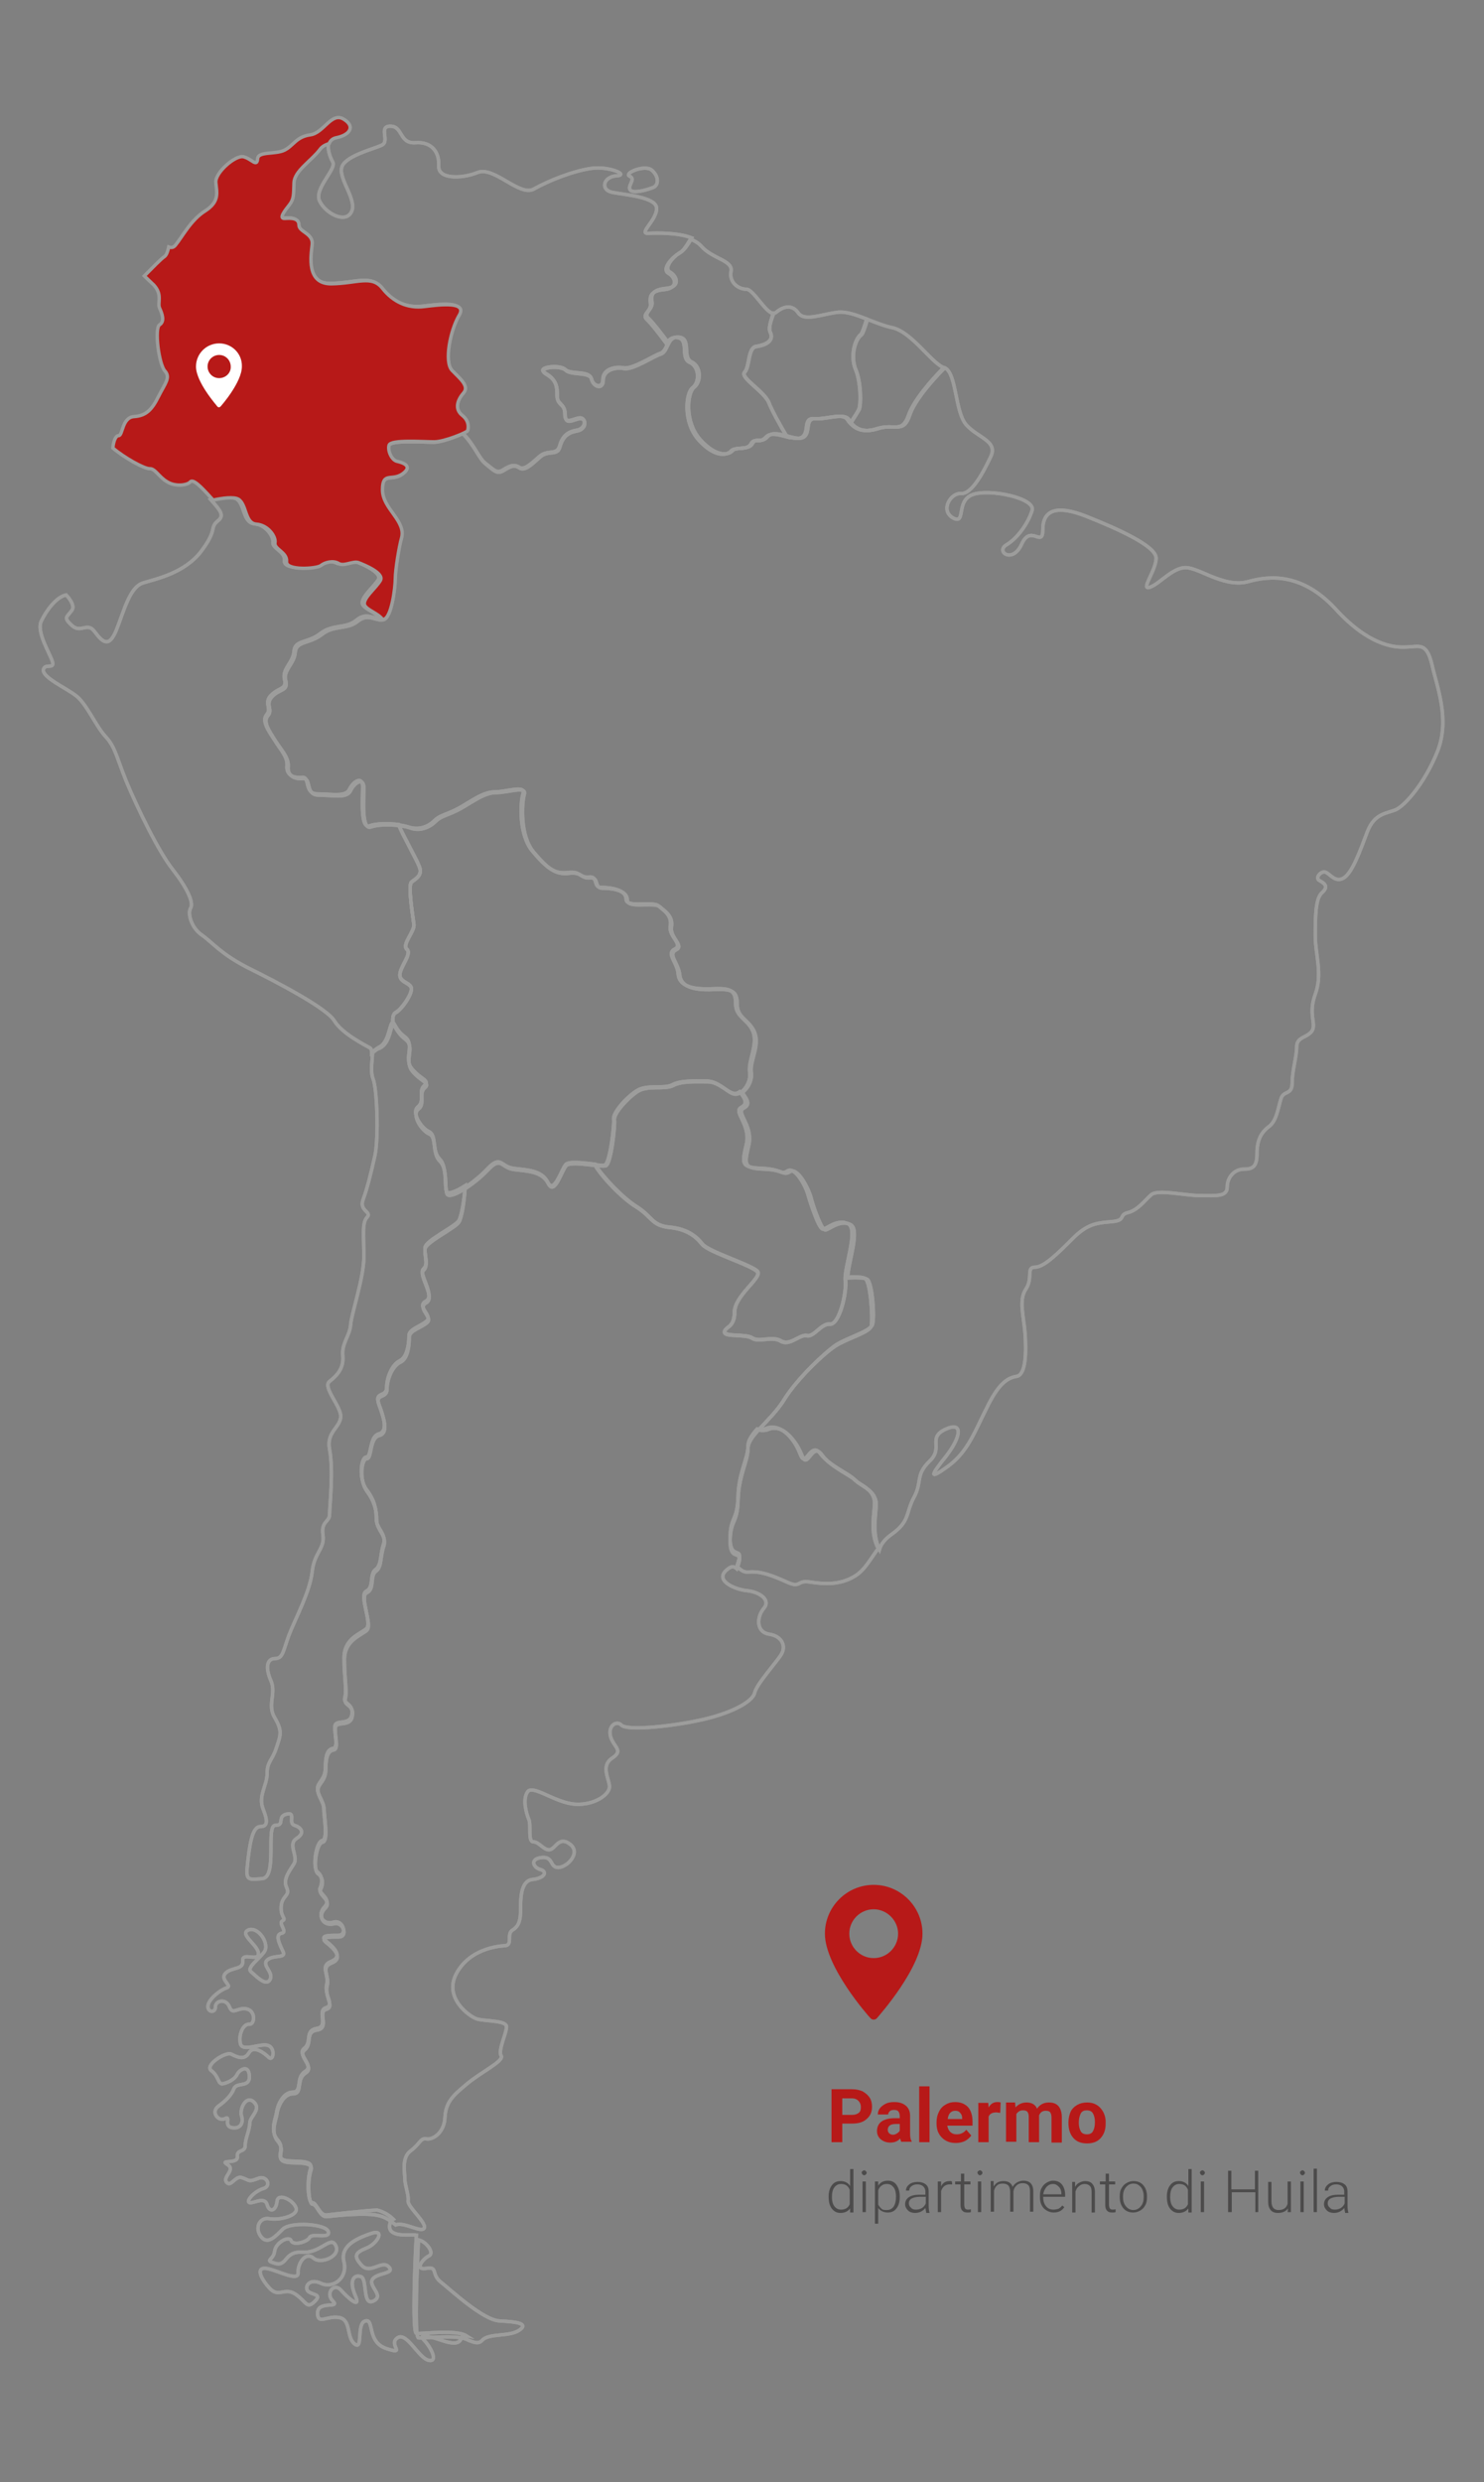 <?xml version="1.0" encoding="utf-8"?>
<!-- Generator: Adobe Illustrator 26.5.1, SVG Export Plug-In . SVG Version: 6.00 Build 0)  -->
<svg xmlns="http://www.w3.org/2000/svg" xmlns:xlink="http://www.w3.org/1999/xlink" version="1.1" id="Livello_1" x="0px" y="0px" viewBox="0 0 358.9 600" style="enable-background:new 0 0 358.9 600;" xml:space="preserve">
<rect x="0" y="0" width="358.9" height="600" fill="#808080" stroke="none"/>
<style type="text/css">
	.st0{fill:none;stroke:#9D9D9C;stroke-width:0.827;stroke-miterlimit:10;}
	.st1{fill:#B71918;stroke:#9D9D9C;stroke-width:0.826;stroke-miterlimit:10;}
	.st2{fill:#B71918;}
	.st3{fill:#FFFFFF;}
	.st4{fill:#4C4B4B;}
</style>
<path class="st0" d="M215.6,370.9c4.5-3.2,3.4-5.1,5.4-8.9c2.1-3.8,0.3-5.4,3.8-8.8c3.5-3.3-0.6-5.6,3.8-7.7  c4.5-2.1,3.8,1.9,0.2,6.5c-3.7,4.6-4.3,5.9,0.5,2.4s6.5-8.5,9.3-14c2.7-5.6,4.8-7.3,7.2-7.7c2.4-0.3,2.4-6.2,2.1-10.4  c-0.3-4.2-1.6-8,0.2-10.7s0-5.3,2.2-5.3s5.6-3.4,9.1-6.9c3.5-3.5,5.7-3.8,9.4-4.1c3.7-0.3,1.6-1.6,4-2.2s4-2.9,5.6-4.3  s8.1,0.2,12,0.2c3.8,0,6.4,0.3,6.4-2.1s1.8-4.3,4-4.3s3.2-0.6,3.2-3.8c0-3.2,1-5.1,2.9-6.5s2.2-4.6,2.9-6.7c0.6-2.1,2.7-0.8,2.7-3.8  s1.1-6.4,1.1-8.8c0-2.4,2.5-2.1,3.7-3.8c1.1-1.8-1-4,0.8-8.9s0-9.6,0-14c0-4.5,0-9.1,1.6-10.5s0.8-2.2-0.5-2.9  c-1.3-0.6,0.2-2.4,1.3-2.1c1.1,0.3,2.4,2.7,4.5,1.4s4-6.7,5.7-11.2c1.8-4.5,4.6-4.3,6.9-5.3c2.2-1,7-6.4,10.1-14.2  c3-7.8-0.2-15.5-1.4-20.9c-1.3-5.4-3-4.3-6.2-4.2c-3.2,0.2-9.3-0.6-17.2-9.3c-8-8.6-15.8-8-21.1-6.5c-5.3,1.4-10.7-2.6-14.2-3.3  c-3.5-0.8-6.9,3.7-9.4,4.6c-2.6,1,1.3-3.8,1.4-6.9c0.2-3-9.6-7.3-16.9-10.2c-7.3-2.9-10.5-1.4-10.5,3.2c0,4.6-2.9-1.4-5.1,3.5  c-2.2,4.9-6.4,1.8-3.7,0.2s5.3-5.3,6.2-8.3c1-3-10.5-5.4-14.5-3.8s-1.4,7.3-4.6,5.6c-3.2-1.8-0.6-6.1,1.9-5.9  c2.6,0.2,5.4-5.1,7.2-8.9s-3-4.5-5.9-7.7c-2.8-3.2-2.3-12.4-5.2-13.8c-3.1,3.1-7.3,7.9-8.5,11.5c-1.5,4.5-3.5,1.9-7.6,3.2  c-4.1,1.3-6-0.4-7.1-2.2c-1.1-1.7-5.2,0-8-0.2s-1.1,3.5-3,4.5c-1.9,1.1-6.9-2.2-8.6-0.2c-1.7,1.9-2.8,0-3.7,1.7s-3.9,0.7-4.8,1.7  c-0.9,1.1-3.9,1.7-7.8-2.6c-3.9-4.3-3.2-11.4-1.5-12.7c1.7-1.3,1.7-5-0.6-6.1c-2.4-1.1,0-5.6-3-6s-2.6,3.5-4.5,4.1s-6.7,3.9-8.9,3.5  s-5,0.4-5,2.8s-2.4,1.7-2.8-0.2c-0.4-1.9-5-0.9-6.3-2.2c-1.3-1.3-7.3-0.7-4.8,0.9c2.6,1.5,2.8,3,2.8,5.4s1.9,1.7,1.9,4.5  s2.2,0.9,3.7,0.9s1.5,2.6-0.9,3s-3.5,1.7-4.1,3.9c-0.6,2.2-2.8,0.6-4.8,2.4c-1.9,1.7-3.7,3.5-5,2.6s-2.4-0.2-3.9,0.7  c-1.5,0.9-2.2,0-4.3-1.7c-1.6-1.3-2.6-4.4-5.5-7.3c-1.7,0.8-5.2,2.1-7,2.1c-2.5,0-10.4-0.6-10.9,0.8c-0.4,1.4,0.6,3.7,1.9,3.9  c1.3,0.3,4,1.1,1.4,3s-4.9-0.6-4.9,3.9s5.8,7.5,4.6,11.7c-0.6,2.2-1.5,7.7-1.5,9.8s-0.8,9.4-2.8,9.8c-1.9,0.4-3.6-1.7-6.2,0.4  c-2.6,2.1-5.7,0.8-8.7,3.2c-3,2.3-6.2,1.5-6.4,4.3c-0.2,2.8-3,4.3-2.3,6.8c0.6,2.6-1.3,1.9-3.2,3.8c-1.9,1.9,0.2,3.2-1.1,4.7  c-1.3,1.5,0.4,3.8,1.9,6.2c1.5,2.3,3.2,4,3,6.2c-0.2,2.1,1.5,3,3.6,2.8s0.4,4,3.8,4s6.8,0.9,7.7-1.1c0.9-1.9,3.2-3.4,3.2-0.6  c0,2.8-0.6,10.2,1.7,9.4c2.3-0.8,7-0.6,9.4,0.2c2.3,0.9,4.7,0,6.2-1.5s3.2-1.5,6.2-3.2s5.7-3.8,8.5-3.8s7.4-1.7,6.8,0.4  c-0.6,2.1-1.1,10,2.3,14s5.3,5.5,8.5,5.1s2.8,1.3,5.1,1.1s0.9,2.5,3,2.5s6,0.4,6,2.8c0,2.3,6.4,0.4,7.9,1.7s3.2,2.3,2.8,4.9  c-0.4,2.6,3.2,4.5,1.1,5.5c-2.1,1.1,0.6,3.2,0.9,6c0.2,2.8,3.2,3.8,7.9,3.6s6,0.2,6,3.6c0,3.4,3.2,3.8,4.3,7s-1.3,6.8-0.9,9.4  c0.3,2-0.9,4-2.2,4.9c1.6,2.1,1.8,3,0.3,3.8c-1.9,1.1,2.4,4.1,1.3,8.9c-1.1,4.8-1.3,5.6,3.7,5.8c5,0.2,4.5,1.7,6.3,0.6  c1.7-1.1,4.3,3.7,5,6.1c0.6,2.4,2.6,8,3.5,8s3.5-2.6,6.1-1.3c2.4,1.2-0.6,9.3-0.7,12.9c1.8-0.1,4-0.1,4.7,0.3  c1.3,0.7,1.9,9.4,1.3,11c-0.6,1.6-6,3.1-8.7,4.8c-2.7,1.8-9.4,8.1-12.5,13.1c-1.8,3-4.5,5.4-6.3,7.6c0.9,0.1,1.6,0.1,2.1-0.1  c1.5-0.7,3.7-0.7,6.1,2.3c2.4,2.9,2.3,5.2,3.2,5c1-0.2,2.1-3.9,4-1.1c1.9,2.7,6.9,4.9,8.1,6.1c1.1,1.3,4.9,2.3,4.9,5.7  c0,2.4-1.1,7,0.8,10.9C213.1,373.1,214.2,371.9,215.6,370.9"/>
<path class="st0" d="M215.6,370.9c4.5-3.2,3.4-5.1,5.4-8.9c2.1-3.8,0.3-5.4,3.8-8.8c3.5-3.3-0.6-5.6,3.8-7.7  c4.5-2.1,3.8,1.9,0.2,6.5c-3.7,4.6-4.3,5.9,0.5,2.4s6.5-8.5,9.3-14c2.7-5.6,4.8-7.3,7.2-7.7c2.4-0.3,2.4-6.2,2.1-10.4  c-0.3-4.2-1.6-8,0.2-10.7s0-5.3,2.2-5.3s5.6-3.4,9.1-6.9c3.5-3.5,5.7-3.8,9.4-4.1c3.7-0.3,1.6-1.6,4-2.2s4-2.9,5.6-4.3  s8.1,0.2,12,0.2c3.8,0,6.4,0.3,6.4-2.1s1.8-4.3,4-4.3s3.2-0.6,3.2-3.8c0-3.2,1-5.1,2.9-6.5s2.2-4.6,2.9-6.7c0.6-2.1,2.7-0.8,2.7-3.8  s1.1-6.4,1.1-8.8c0-2.4,2.5-2.1,3.7-3.8c1.1-1.8-1-4,0.8-8.9s0-9.6,0-14c0-4.5,0-9.1,1.6-10.5s0.8-2.2-0.5-2.9  c-1.3-0.6,0.2-2.4,1.3-2.1c1.1,0.3,2.4,2.7,4.5,1.4s4-6.7,5.7-11.2c1.8-4.5,4.6-4.3,6.9-5.3c2.2-1,7-6.4,10.1-14.2  c3-7.8-0.2-15.5-1.4-20.9c-1.3-5.4-3-4.3-6.2-4.2c-3.2,0.2-9.3-0.6-17.2-9.3c-8-8.6-15.8-8-21.1-6.5c-5.3,1.4-10.7-2.6-14.2-3.3  c-3.5-0.8-6.9,3.7-9.4,4.6c-2.6,1,1.3-3.8,1.4-6.9c0.2-3-9.6-7.3-16.9-10.2c-7.3-2.9-10.5-1.4-10.5,3.2c0,4.6-2.9-1.4-5.1,3.5  c-2.2,4.9-6.4,1.8-3.7,0.2s5.3-5.3,6.2-8.3c1-3-10.5-5.4-14.5-3.8s-1.4,7.3-4.6,5.6c-3.2-1.8-0.6-6.1,1.9-5.9  c2.6,0.2,5.4-5.1,7.2-8.9s-3-4.5-5.9-7.7c-2.8-3.2-2.3-12.4-5.2-13.8c-3.1,3.1-7.3,7.9-8.5,11.5c-1.5,4.5-3.5,1.9-7.6,3.2  c-4.1,1.3-6-0.4-7.1-2.2c-1.1-1.7-5.2,0-8-0.2s-1.1,3.5-3,4.5c-1.9,1.1-6.9-2.2-8.6-0.2c-1.7,1.9-2.8,0-3.7,1.7s-3.9,0.7-4.8,1.7  c-0.9,1.1-3.9,1.7-7.8-2.6c-3.9-4.3-3.2-11.4-1.5-12.7c1.7-1.3,1.7-5-0.6-6.1c-2.4-1.1,0-5.6-3-6s-2.6,3.5-4.5,4.1s-6.7,3.9-8.9,3.5  s-5,0.4-5,2.8s-2.4,1.7-2.8-0.2c-0.4-1.9-5-0.9-6.3-2.2c-1.3-1.3-7.3-0.7-4.8,0.9c2.6,1.5,2.8,3,2.8,5.4s1.9,1.7,1.9,4.5  s2.2,0.9,3.7,0.9s1.5,2.6-0.9,3s-3.5,1.7-4.1,3.9c-0.6,2.2-2.8,0.6-4.8,2.4c-1.9,1.7-3.7,3.5-5,2.6s-2.4-0.2-3.9,0.7  c-1.5,0.9-2.2,0-4.3-1.7c-1.6-1.3-2.6-4.4-5.5-7.3c-1.7,0.8-5.2,2.1-7,2.1c-2.5,0-10.4-0.6-10.9,0.8c-0.4,1.4,0.6,3.7,1.9,3.9  c1.3,0.3,4,1.1,1.4,3s-4.9-0.6-4.9,3.9s5.8,7.5,4.6,11.7c-0.6,2.2-1.5,7.7-1.5,9.8s-0.8,9.4-2.8,9.8c-1.9,0.4-3.6-1.7-6.2,0.4  c-2.6,2.1-5.7,0.8-8.7,3.2c-3,2.3-6.2,1.5-6.4,4.3c-0.2,2.8-3,4.3-2.3,6.8c0.6,2.6-1.3,1.9-3.2,3.8c-1.9,1.9,0.2,3.2-1.1,4.7  c-1.3,1.5,0.4,3.8,1.9,6.2c1.5,2.3,3.2,4,3,6.2c-0.2,2.1,1.5,3,3.6,2.8s0.4,4,3.8,4s6.8,0.9,7.7-1.1c0.9-1.9,3.2-3.4,3.2-0.6  c0,2.8-0.6,10.2,1.7,9.4c2.3-0.8,7-0.6,9.4,0.2c2.3,0.9,4.7,0,6.2-1.5s3.2-1.5,6.2-3.2s5.7-3.8,8.5-3.8s7.4-1.7,6.8,0.4  c-0.6,2.1-1.1,10,2.3,14s5.3,5.5,8.5,5.1s2.8,1.3,5.1,1.1s0.9,2.5,3,2.5s6,0.4,6,2.8c0,2.3,6.4,0.4,7.9,1.7s3.2,2.3,2.8,4.9  c-0.4,2.6,3.2,4.5,1.1,5.5c-2.1,1.1,0.6,3.2,0.9,6c0.2,2.8,3.2,3.8,7.9,3.6s6,0.2,6,3.6c0,3.4,3.2,3.8,4.3,7s-1.3,6.8-0.9,9.4  c0.3,2-0.9,4-2.2,4.9c1.6,2.1,1.8,3,0.3,3.8c-1.9,1.1,2.4,4.1,1.3,8.9c-1.1,4.8-1.3,5.6,3.7,5.8c5,0.2,4.5,1.7,6.3,0.6  c1.7-1.1,4.3,3.7,5,6.1c0.6,2.4,2.6,8,3.5,8s3.5-2.6,6.1-1.3c2.4,1.2-0.6,9.3-0.7,12.9c1.8-0.1,4-0.1,4.7,0.3  c1.3,0.7,1.9,9.4,1.3,11c-0.6,1.6-6,3.1-8.7,4.8c-2.7,1.8-9.4,8.1-12.5,13.1c-1.8,3-4.5,5.4-6.3,7.6c0.9,0.1,1.6,0.1,2.1-0.1  c1.5-0.7,3.7-0.7,6.1,2.3c2.4,2.9,2.3,5.2,3.2,5c1-0.2,2.1-3.9,4-1.1c1.9,2.7,6.9,4.9,8.1,6.1c1.1,1.3,4.9,2.3,4.9,5.7  c0,2.4-1.1,7,0.8,10.9C213.1,373.1,214.2,371.9,215.6,370.9z"/>
<path class="st0" d="M211.5,363.3c0-3.4-3.7-4.4-4.9-5.7c-1.1-1.3-6.1-3.4-8.1-6.1c-1.9-2.7-3.1,1-4,1.1c-1,0.2-0.8-2.1-3.2-5  s-4.7-2.9-6.1-2.3c-0.5,0.2-1.3,0.3-2.1,0.1c-1.3,1.5-2.2,2.8-2.2,4.1c0,3.1-2.3,6.5-2.4,12.3c-0.2,5.8-1.8,4.9-1.9,9.4  c-0.2,4.5,1.5,3.7,2.1,4.4c0.4,0.4-0.1,1.8-0.5,3c0.7,0.6,1.4,1.5,2.8,1.4c2.9-0.3,5.7,0.8,9.3,2.4c3.5,1.6,2.2-0.5,5.6,0  c3.3,0.5,7.2,0.8,10.8-1.4c2.5-1.5,3.8-4.2,5.7-6.7C210.3,370.4,211.5,365.8,211.5,363.3"/>
<path class="st0" d="M211.5,363.3c0-3.4-3.7-4.4-4.9-5.7c-1.1-1.3-6.1-3.4-8.1-6.1c-1.9-2.7-3.1,1-4,1.1c-1,0.2-0.8-2.1-3.2-5  s-4.7-2.9-6.1-2.3c-0.5,0.2-1.3,0.3-2.1,0.1c-1.3,1.5-2.2,2.8-2.2,4.1c0,3.1-2.3,6.5-2.4,12.3c-0.2,5.8-1.8,4.9-1.9,9.4  c-0.2,4.5,1.5,3.7,2.1,4.4c0.4,0.4-0.1,1.8-0.5,3c0.7,0.6,1.4,1.5,2.8,1.4c2.9-0.3,5.7,0.8,9.3,2.4c3.5,1.6,2.2-0.5,5.6,0  c3.3,0.5,7.2,0.8,10.8-1.4c2.5-1.5,3.8-4.2,5.7-6.7C210.3,370.4,211.5,365.8,211.5,363.3z"/>
<path class="st0" d="M120.8,561c-4-0.2-11.8-7.5-14.2-9.4c-2.4-1.9-0.6-3.8-3.5-3.3s-1-2.2,0.6-3c1.5-0.7-0.6-3.5-2.5-3.9  c-0.2,4.3-1.1,23.5,0,23.7c1.2,0.2,9.6-1,12.1,0.6c1,0.3,2.3,1.1,3.3,0c1.6-1.8,6.4-0.8,8.9-2.4C128.1,561.6,124.8,561.2,120.8,561   M209.2,309c-0.7-0.4-2.9-0.4-4.7-0.3c0,0.3,0,0.5,0,0.7c0.4,3-1.5,10.8-3.7,10.6c-2.2-0.2-3.9,3.2-5.6,2.8  c-1.7-0.4-4.1,2.6-6.3,1.3c-2.2-1.3-5.2,0.4-6.9-0.7s-6.7-0.2-6.7-1.5s2.4-0.9,2.4-4.8s6.5-8.2,5.6-9.7s-11.9-4.8-13.4-6.7  c-1.5-1.9-3.7-3.7-8-4.1s-4.1-2.6-8-5c-3.2-2-8.3-7.3-10-10.2c-2.6-0.3-6.4-0.8-7.1,0.1c-1.1,1.3-2.8,7.2-4.3,4.3  c-1.5-3-5.1-3-8.3-3.4c-3.2-0.4-3-3.4-6.4,0.2c-1.5,1.6-3.5,3.2-5.3,4.4c-0.2,3.4-0.8,7.3-1.5,8.4c-0.9,1.5-8,4.8-8.2,6.5  s0.9,4.1-0.4,5.2s3,6.5,0.7,7.8c-2.4,1.3,1.7,3.5,0.2,4.8s-4.3,1.9-4.3,3.5c0,1.5-0.2,5.2-2.2,6.1c-1.9,0.9-3.2,4.1-3.2,6.5  s-3,0.9-1.9,3.9s2.4,6.7,0,7.3c-2.4,0.6-1.7,5.6-3,5.6s-1.9,5.2,0,7.8c1.9,2.6,2.4,4.8,2.4,7.1c0,2.4,2.6,3.7,1.7,6.3  c-0.9,2.6-0.4,5-1.9,6c-1.5,1.1-0.2,4.3-2.2,5.2c-1.9,0.9,1.5,7.8,0,9.1c-1.5,1.3-5.4,2.4-5.4,7.1c0,4.8,0.7,7.4,0.2,9.5  c-0.4,1.7,2.2,1.3,1.7,4.1c-0.4,2.8-3.9,1.1-4.1,2.8c-0.2,1.7,0.9,5.2-0.4,5.4c-1.3,0.2-1.9,1.5-1.9,4.5s-1.7,3.5-1.9,5  c-0.2,1.5,1.5,3.2,1.5,5c0,1.7,1.1,7.6-0.4,7.8c-1.5,0.2-2.4,6.7-1.1,7.6s1.3,2.6,0.6,3.9c-0.6,1.3,3,2.6,1.1,4.5s-0.4,4.4,2.2,3.7  c2.2-0.6,3.5,3.2,1.1,3.2s-4.8,0-2.8,1.5c1.9,1.5,3.9,3.7,1.1,4.8c-2.8,1.1-0.4,3-1.1,5.6c-0.6,2.6,1.9,5-0.2,5.6  c-2.2,0.6,0.9,4.5-2.2,5c-3,0.4-1.1,3.2-3,4.8c-1.9,1.5,2.6,4.1,0.2,5.6s-0.6,5-3,5s-3.7,3.2-3.9,4.8c-0.2,1.5-1.7,4.5,0.2,6.7  c1.9,2.2-0.4,3.9,1.3,4.8c1.7,0.9,7.6-0.4,6.7,2.2c-0.9,2.6-0.6,8.2,0.4,8.2c1.1,0,1.7,3.2,3.5,3c1.7-0.2,9.5-1.1,12.7-0.2  c1.6,0.4,2.9,1.4,3.9,2.2c1.9-0.8,5.9,1.8,6.8,0.9c1.1-1.1-4-5.3-3.8-6.7s-0.8-3.8-0.8-5.4s-0.8-5.1,1.4-6.7  c2.2-1.6,2.4-3.2,3.8-2.9s4.3-1.3,4.5-5.1c0.2-3.8,1.9-5.3,5.1-8c3.5-3,9.3-5.7,8.5-7s1.3-5.4,1.3-7s-5.4-1.3-7.2-1.9  c-1.8-0.6-8.1-5.1-4.9-11s9.9-6.6,11.8-6.7c1.9-0.2,0.2-2.9,1.8-3.8c1.6-1,1.9-2.6,1.9-4.9c0-2.7,0-7,2.9-7.3s3.7-1.9,1.9-2.4  s-2.6-2.6,0.3-2.9c2.9-0.3,1.9,2.4,4,2.4s5.6-3.5,2.9-5.6c-2.7-2.1-3.5,1-4.9,1.3s-2.6-1.9-4-1.9c-1.4,0-0.5-4-1.1-5.4  s-1.6-4.9-0.3-6.7c1.3-1.8,6.7,2.7,11.5,3s8.3-2.4,8.3-4.2c0-1.8-2.2-5,0.6-6.9c2.9-1.9,0.5-2.6-0.3-5.1c-0.8-2.6,1.3-4.2,2.6-2.9  c1.3,1.3,10.7,0.5,18.5-1.1s13.2-4.5,13.7-6.7s5.4-7.5,6.5-9.4s0.2-4.3-3-4.8s-3-4.2-1.3-6.2c1.8-2.1-1-4-4-4.3s-7.8-2.4-5.1-4.9  c1.3-1.2,1.9-1,2.6-0.4c0.5-1.2,0.9-2.7,0.5-3c-0.6-0.7-2.3,0.2-2.1-4.4c0.2-4.5,1.8-3.6,1.9-9.4c0.2-5.8,2.4-9.2,2.4-12.3  c0-3.1,5.5-6.6,8.6-11.6s9.7-11.3,12.5-13.1c2.7-1.8,8.1-3.2,8.7-4.8C211.1,318.4,210.5,309.7,209.2,309"/>
<path class="st0" d="M120.8,561c-4-0.2-11.8-7.5-14.2-9.4c-2.4-1.9-0.6-3.8-3.5-3.3s-1-2.2,0.6-3c1.5-0.7-0.6-3.5-2.5-3.9  c-0.2,4.3-1.1,23.5,0,23.7c1.2,0.2,9.6-1,12.1,0.6c1,0.3,2.3,1.1,3.3,0c1.6-1.8,6.4-0.8,8.9-2.4C128.1,561.6,124.8,561.2,120.8,561z   M209.2,309c-0.7-0.4-2.9-0.4-4.7-0.3c0,0.3,0,0.5,0,0.7c0.4,3-1.5,10.8-3.7,10.6c-2.2-0.2-3.9,3.2-5.6,2.8  c-1.7-0.4-4.1,2.6-6.3,1.3c-2.2-1.3-5.2,0.4-6.9-0.7s-6.7-0.2-6.7-1.5s2.4-0.9,2.4-4.8s6.5-8.2,5.6-9.7s-11.9-4.8-13.4-6.7  c-1.5-1.9-3.7-3.7-8-4.1s-4.1-2.6-8-5c-3.2-2-8.3-7.3-10-10.2c-2.6-0.3-6.4-0.8-7.1,0.1c-1.1,1.3-2.8,7.2-4.3,4.3  c-1.5-3-5.1-3-8.3-3.4c-3.2-0.4-3-3.4-6.4,0.2c-1.5,1.6-3.5,3.2-5.3,4.4c-0.2,3.4-0.8,7.3-1.5,8.4c-0.9,1.5-8,4.8-8.2,6.5  s0.9,4.1-0.4,5.2s3,6.5,0.7,7.8c-2.4,1.3,1.7,3.5,0.2,4.8s-4.3,1.9-4.3,3.5c0,1.5-0.2,5.2-2.2,6.1c-1.9,0.9-3.2,4.1-3.2,6.5  s-3,0.9-1.9,3.9s2.4,6.7,0,7.3c-2.4,0.6-1.7,5.6-3,5.6s-1.9,5.2,0,7.8c1.9,2.6,2.4,4.8,2.4,7.1c0,2.4,2.6,3.7,1.7,6.3  c-0.9,2.6-0.4,5-1.9,6c-1.5,1.1-0.2,4.3-2.2,5.2c-1.9,0.9,1.5,7.8,0,9.1c-1.5,1.3-5.4,2.4-5.4,7.1c0,4.8,0.7,7.4,0.2,9.5  c-0.4,1.7,2.2,1.3,1.7,4.1c-0.4,2.8-3.9,1.1-4.1,2.8c-0.2,1.7,0.9,5.2-0.4,5.4c-1.3,0.2-1.9,1.5-1.9,4.5s-1.7,3.5-1.9,5  c-0.2,1.5,1.5,3.2,1.5,5c0,1.7,1.1,7.6-0.4,7.8c-1.5,0.2-2.4,6.7-1.1,7.6s1.3,2.6,0.6,3.9c-0.6,1.3,3,2.6,1.1,4.5s-0.4,4.4,2.2,3.7  c2.2-0.6,3.5,3.2,1.1,3.2s-4.8,0-2.8,1.5c1.9,1.5,3.9,3.7,1.1,4.8c-2.8,1.1-0.4,3-1.1,5.6c-0.6,2.6,1.9,5-0.2,5.6  c-2.2,0.6,0.9,4.5-2.2,5c-3,0.4-1.1,3.2-3,4.8c-1.9,1.5,2.6,4.1,0.2,5.6s-0.6,5-3,5s-3.7,3.2-3.9,4.8c-0.2,1.5-1.7,4.5,0.2,6.7  c1.9,2.2-0.4,3.9,1.3,4.8c1.7,0.9,7.6-0.4,6.7,2.2c-0.9,2.6-0.6,8.2,0.4,8.2c1.1,0,1.7,3.2,3.5,3c1.7-0.2,9.5-1.1,12.7-0.2  c1.6,0.4,2.9,1.4,3.9,2.2c1.9-0.8,5.9,1.8,6.8,0.9c1.1-1.1-4-5.3-3.8-6.7s-0.8-3.8-0.8-5.4s-0.8-5.1,1.4-6.7  c2.2-1.6,2.4-3.2,3.8-2.9s4.3-1.3,4.5-5.1c0.2-3.8,1.9-5.3,5.1-8c3.5-3,9.3-5.7,8.5-7s1.3-5.4,1.3-7s-5.4-1.3-7.2-1.9  c-1.8-0.6-8.1-5.1-4.9-11s9.9-6.6,11.8-6.7c1.9-0.2,0.2-2.9,1.8-3.8c1.6-1,1.9-2.6,1.9-4.9c0-2.7,0-7,2.9-7.3s3.7-1.9,1.9-2.4  s-2.6-2.6,0.3-2.9c2.9-0.3,1.9,2.4,4,2.4s5.6-3.5,2.9-5.6c-2.7-2.1-3.5,1-4.9,1.3s-2.6-1.9-4-1.9c-1.4,0-0.5-4-1.1-5.4  s-1.6-4.9-0.3-6.7c1.3-1.8,6.7,2.7,11.5,3s8.3-2.4,8.3-4.2c0-1.8-2.2-5,0.6-6.9c2.9-1.9,0.5-2.6-0.3-5.1c-0.8-2.6,1.3-4.2,2.6-2.9  c1.3,1.3,10.7,0.5,18.5-1.1s13.2-4.5,13.7-6.7s5.4-7.5,6.5-9.4s0.2-4.3-3-4.8s-3-4.2-1.3-6.2c1.8-2.1-1-4-4-4.3s-7.8-2.4-5.1-4.9  c1.3-1.2,1.9-1,2.6-0.4c0.5-1.2,0.9-2.7,0.5-3c-0.6-0.7-2.3,0.2-2.1-4.4c0.2-4.5,1.8-3.6,1.9-9.4c0.2-5.8,2.4-9.2,2.4-12.3  c0-3.1,5.5-6.6,8.6-11.6s9.7-11.3,12.5-13.1c2.7-1.8,8.1-3.2,8.7-4.8C211.1,318.4,210.5,309.7,209.2,309z"/>
<path class="st0" d="M79,535.4c-1.7,0.2-2.4-3-3.5-3s-1.3-5.6-0.4-8.2c0.9-2.6-5-1.3-6.7-2.2s0.7-2.6-1.3-4.8  c-1.9-2.2-0.4-5.2-0.2-6.7c0.2-1.5,1.5-4.8,3.9-4.8s0.6-3.5,3-5s-2.2-4.1-0.2-5.6c1.9-1.5,0-4.3,3-4.8c3-0.4,0-4.3,2.2-5  c2.2-0.6-0.4-3,0.2-5.6s-1.7-4.5,1.1-5.6c2.8-1.1,0.9-3.2-1.1-4.8c-1.9-1.5,0.4-1.5,2.8-1.5s1.1-3.9-1.1-3.2  c-2.6,0.8-4.1-1.7-2.2-3.7s-1.7-3.2-1.1-4.5s0.6-3-0.6-3.9c-1.3-0.9-0.4-7.3,1.1-7.6c1.5-0.2,0.4-6,0.4-7.8c0-1.7-1.7-3.5-1.5-5  s1.9-2,1.9-5s0.6-4.3,1.9-4.5s0.2-3.7,0.4-5.4c0.2-1.7,3.7,0,4.1-2.8s-2.2-2.4-1.7-4.1c0.5-2.1-0.2-4.8-0.2-9.5  c0-4.8,3.9-5.8,5.4-7.1c1.5-1.3-1.9-8.2,0-9.1s0.7-4.1,2.2-5.2s1.1-3.5,1.9-6c0.9-2.6-1.7-3.9-1.7-6.3s-0.4-4.5-2.4-7.1  c-1.9-2.6-1.3-7.8,0-7.8s0.7-5,3-5.6c2.4-0.6,1.1-4.3,0-7.3s1.9-1.5,1.9-3.9s1.3-5.6,3.2-6.5c1.9-0.9,2.2-4.5,2.2-6.1  c0-1.5,2.8-2.2,4.3-3.5s-2.6-3.5-0.2-4.8s-1.9-6.7-0.6-7.8c1.3-1.1,0.2-3.5,0.4-5.2c0.2-1.7,7.3-5,8.2-6.5c0.6-1.1,1.3-5,1.5-8.4  c-2.2,1.4-4.2,2.2-4.5,1.4c-0.6-1.5,0.2-6-1.7-7.9c-1.9-1.9-0.6-5.7-2.6-6.6c-1.9-0.9-4.3-4.7-2.6-6c1.7-1.3,0-3.8,1.5-5.1  c1.5-1.3-0.9-1.5-3-4.1c-2.1-2.6,0.9-5.7-1.7-7.7c-2.6-1.9-2.6-4.3-3.2-3.2s-0.9,4.7-3,5.7c-0.4,0.2-0.9,0.6-1.6,1.1  c0,1.8-0.6,4.7,0.1,6.5c1,2.4,1.4,14,0.5,18.5c-1,4.5-1.9,8.1-2.9,10.8c-1,2.7,2.2,2.9,1,4.2c-1.3,1.3-0.8,4.5-0.8,9.6  s-3,13.7-3.2,16.4c-0.2,2.7-2.2,4.5-1.9,7.5c0.3,3-1.4,4.8-3.2,6.2c-1.8,1.4,2.9,6.1,2.7,8.6c-0.2,2.6-3.5,3.7-2.7,7.8  c1,5.2,0,14,0,15.8s-2.1,1.6-1.6,4.9c0.5,3.4-2.1,4.2-2.6,8.9c-0.5,4.8-4.2,11.6-5.6,15.3c-1.4,3.7-1.4,5.7-3.4,5.7  c-1.9,0-2.4,2.1-1,5.3c1.4,3.2-1,5.9,1,9.1c1.9,3.2,1.3,4.3,0.3,7.3s-2.2,3.2-2.2,6.1s-2.2,5.3-1,8.5c1.3,3.2,1,4.3-0.6,4.3  s-2.4,2.6-3,7.8c-0.6,5.3-0.5,5.1,3.4,4.8c3.8-0.3,0.8-12.9,3.2-12.9c2.4,0,0.3-2.1,2.7-2.7c2.4-0.6,0.3,2.2,1.9,2.7  s2.7,1.8,0.5,3.2c-2.2,1.4,0.5,4.3-0.6,6.1c-1.1,1.8-2.7,3.7-1.8,5.7c1,2.1-1.1,1.9-1.3,4.6c-0.2,2.7,1.4,2.9,0.3,3.5s1.4,2.7-0.2,3  s-0.6,2.4,0.3,4.3c1,1.9-2.1,0.8-3.7,2.1c-1.6,1.3,1.6,3,0.6,4.8s-3.5-1-4.6-1.9c-1.1-1,1.8-2.9,3.2-4.8c1.4-1.9-1.4-6.2-3.8-5.3  c-2.4,1,2.4,3.7,2.4,5.7c0,2.1-4-0.5-3.8,1.8c0.2,2.2-2.7,1.4-4.2,3c-1.4,1.6,1.9,3,0.3,3.5c-1.6,0.5-4.3,2.7-4.5,4.3  c-0.2,1.6,1.8,1.9,1.8,0.3s2.6-2.1,3.4,0c0.8,2.1,1.9,0,4.2,0.5c2.2,0.5,1.9,3.8,0.6,3.7c-1.3-0.2-2.6,2.1-2.2,4.5  c0.3,2.4,4.8,0,6.7,0.6c1.9,0.6,1.3,4,0.2,2.9c-1.1-1.1-3.7-3-4.8-1.1s-2.9,1-4.3,0.3c-1.4-0.6-6.5,2.7-4.8,4  c1.8,1.3,1.6,3.3,2.7,3.2c1.1-0.2,2.9-1,3.5-2.2c0.6-1.3,2.9-2.6,3,0.3c0.2,2.9-3,1.4-3.7,3c-0.6,1.6-1.9,2.9-3.8,4.3  c-1.9,1.4,0,3.8,1.6,3s-0.5,1.9,1.8,2.2c2.1,0.3,2.7-1.3,2.2-2.9s1.1-5.1,3-3.3c1.9,1.8-1,3.5-1,5.1c0,1.6-1.1,3.7-1.1,5.4  c0,1.8-2.1,0.8-1.9,2.7c0.2,1.9-4.5,0.6-2.4,1.9c2.1,1.3-1.3,3-0.2,4.3s2.1-1.8,3.8-1.1c1.8,0.6,1.4,1.1,3.7,0.2  c2.2-1,3.5,1.8,1.4,2.4c-2.1,0.6-4.3,3-3.4,3.4c1,0.3,3.7-1.6,4.3,0.5s2.2,1.4,2.4-0.8c0.2-2.2,4-0.3,4.6,1.6c0.6,1.9-4,3-6.4,2.6  c-2.4-0.5-3.7,2.2-2.1,4.3c1.6,2.1,3.5,0,5.3-1.8s10.4-1.3,11,0.6c0.6,1.9-4,0.3-4.5,1.4c-0.5,1.1-4,2.1-4.5,0.8s-3.8,0.5-4,2.6  s-2.7,2.1,0.2,2.9c2.9,0.8,2.1-3,6.5-2.7c4.5,0.3,6.9-4.2,8.1-1.6c1.3,2.6-3.7,4.6-5.4,3c-1.8-1.6-3.8,1.1-3.7,3.5  c0.2,2.4-5.1-0.6-7.7-1c-2.6-0.3-1.4,2.4,0.8,4.8c2.2,2.4,3.5-0.3,6.2,1.4c2.7,1.8,2.7,3.7,4.6,1.9s0-1.6-1.3-2.4  c-1.3-0.8-0.2-3.5,2.9-2.1c3,1.4,6.5-1.3,5.6-5.1c-1-3.8,2.7-5.6,6.4-6.9c3.7-1.3,1.8,2.4-1,3.5c-2.7,1.1-3.2,1.9-1.1,4.2  c2.1,2.2,4.8-1.4,6.5,0.3c1.8,1.8-3.2,1.4-4,3.2c-0.8,1.7,3,3.8,0.3,5.1s-1.4-5.3-3-5.9c-1.6-0.6-3,0.8-1.4,4.5s-1.9,0.5-3.5-1.3  s-3.8,0.8-1.9,2.7s-3.7-0.2-3.7,2.9c0,3,2.4,0.5,5.3,1.1s1.6,4.8,3.7,6.4c2.1,1.6,0.3-5.1,2.6-5.6c2.2-0.5,0.2,5.1,5.1,6.7  c4.9,1.6,0.3-1,2.6-2.6c2.2-1.6,5.1,4.8,7.5,5.4c2.4,0.6,0.8-2.9-1-4.8c-1.8-1.9,1.8-0.8,4.2,0c2.4,0.8,4.3,1.1,4.8-0.6  c0.2-0.7,0.6-0.6,1.2-0.5c-2.5-1.6-11-0.4-12.1-0.6c-1.1-0.2-0.3-19.3,0-23.7c-0.2,0-0.3-0.1-0.5-0.1c-2.1,0-6.7,0.5-5.9-2.7  c0.1-0.6,0.4-0.9,0.8-1.1c-0.9-0.9-2.3-1.8-3.9-2.2C88.5,534.3,80.7,535.2,79,535.4"/>
<path class="st0" d="M79,535.4c-1.7,0.2-2.4-3-3.5-3s-1.3-5.6-0.4-8.2c0.9-2.6-5-1.3-6.7-2.2s0.7-2.6-1.3-4.8  c-1.9-2.2-0.4-5.2-0.2-6.7c0.2-1.5,1.5-4.8,3.9-4.8s0.6-3.5,3-5s-2.2-4.1-0.2-5.6c1.9-1.5,0-4.3,3-4.8c3-0.4,0-4.3,2.2-5  c2.2-0.6-0.4-3,0.2-5.6s-1.7-4.5,1.1-5.6c2.8-1.1,0.9-3.2-1.1-4.8c-1.9-1.5,0.4-1.5,2.8-1.5s1.1-3.9-1.1-3.2  c-2.6,0.8-4.1-1.7-2.2-3.7s-1.7-3.2-1.1-4.5s0.6-3-0.6-3.9c-1.3-0.9-0.4-7.3,1.1-7.6c1.5-0.2,0.4-6,0.4-7.8c0-1.7-1.7-3.5-1.5-5  s1.9-2,1.9-5s0.6-4.3,1.9-4.5s0.2-3.7,0.4-5.4c0.2-1.7,3.7,0,4.1-2.8s-2.2-2.4-1.7-4.1c0.5-2.1-0.2-4.8-0.2-9.5  c0-4.8,3.9-5.8,5.4-7.1c1.5-1.3-1.9-8.2,0-9.1s0.7-4.1,2.2-5.2s1.1-3.5,1.9-6c0.9-2.6-1.7-3.9-1.7-6.3s-0.4-4.5-2.4-7.1  c-1.9-2.6-1.3-7.8,0-7.8s0.7-5,3-5.6c2.4-0.6,1.1-4.3,0-7.3s1.9-1.5,1.9-3.9s1.3-5.6,3.2-6.5c1.9-0.9,2.2-4.5,2.2-6.1  c0-1.5,2.8-2.2,4.3-3.5s-2.6-3.5-0.2-4.8s-1.9-6.7-0.6-7.8c1.3-1.1,0.2-3.5,0.4-5.2c0.2-1.7,7.3-5,8.2-6.5c0.6-1.1,1.3-5,1.5-8.4  c-2.2,1.4-4.2,2.2-4.5,1.4c-0.6-1.5,0.2-6-1.7-7.9c-1.9-1.9-0.6-5.7-2.6-6.6c-1.9-0.9-4.3-4.7-2.6-6c1.7-1.3,0-3.8,1.5-5.1  c1.5-1.3-0.9-1.5-3-4.1c-2.1-2.6,0.9-5.7-1.7-7.7c-2.6-1.9-2.6-4.3-3.2-3.2s-0.9,4.7-3,5.7c-0.4,0.2-0.9,0.6-1.6,1.1  c0,1.8-0.6,4.7,0.1,6.5c1,2.4,1.4,14,0.5,18.5c-1,4.5-1.9,8.1-2.9,10.8c-1,2.7,2.2,2.9,1,4.2c-1.3,1.3-0.8,4.5-0.8,9.6  s-3,13.7-3.2,16.4c-0.2,2.7-2.2,4.5-1.9,7.5c0.3,3-1.4,4.8-3.2,6.2c-1.8,1.4,2.9,6.1,2.7,8.6c-0.2,2.6-3.5,3.7-2.7,7.8  c1,5.2,0,14,0,15.8s-2.1,1.6-1.6,4.9c0.5,3.4-2.1,4.2-2.6,8.9c-0.5,4.8-4.2,11.6-5.6,15.3c-1.4,3.7-1.4,5.7-3.4,5.7  c-1.9,0-2.4,2.1-1,5.3c1.4,3.2-1,5.9,1,9.1c1.9,3.2,1.3,4.3,0.3,7.3s-2.2,3.2-2.2,6.1s-2.2,5.3-1,8.5c1.3,3.2,1,4.3-0.6,4.3  s-2.4,2.6-3,7.8c-0.6,5.3-0.5,5.1,3.4,4.8c3.8-0.3,0.8-12.9,3.2-12.9c2.4,0,0.3-2.1,2.7-2.7c2.4-0.6,0.3,2.2,1.9,2.7  s2.7,1.8,0.5,3.2c-2.2,1.4,0.5,4.3-0.6,6.1c-1.1,1.8-2.7,3.7-1.8,5.7c1,2.1-1.1,1.9-1.3,4.6c-0.2,2.7,1.4,2.9,0.3,3.5s1.4,2.7-0.2,3  s-0.6,2.4,0.3,4.3c1,1.9-2.1,0.8-3.7,2.1c-1.6,1.3,1.6,3,0.6,4.8s-3.5-1-4.6-1.9c-1.1-1,1.8-2.9,3.2-4.8c1.4-1.9-1.4-6.2-3.8-5.3  c-2.4,1,2.4,3.7,2.4,5.7c0,2.1-4-0.5-3.8,1.8c0.2,2.2-2.7,1.4-4.2,3c-1.4,1.6,1.9,3,0.3,3.5c-1.6,0.5-4.3,2.7-4.5,4.3  c-0.2,1.6,1.8,1.9,1.8,0.3s2.6-2.1,3.4,0c0.8,2.1,1.9,0,4.2,0.5c2.2,0.5,1.9,3.8,0.6,3.7c-1.3-0.2-2.6,2.1-2.2,4.5  c0.3,2.4,4.8,0,6.7,0.6c1.9,0.6,1.3,4,0.2,2.9c-1.1-1.1-3.7-3-4.8-1.1s-2.9,1-4.3,0.3c-1.4-0.6-6.5,2.7-4.8,4  c1.8,1.3,1.6,3.3,2.7,3.2c1.1-0.2,2.9-1,3.5-2.2c0.6-1.3,2.9-2.6,3,0.3c0.2,2.9-3,1.4-3.7,3c-0.6,1.6-1.9,2.9-3.8,4.3  c-1.9,1.4,0,3.8,1.6,3s-0.5,1.9,1.8,2.2c2.1,0.3,2.7-1.3,2.2-2.9s1.1-5.1,3-3.3c1.9,1.8-1,3.5-1,5.1c0,1.6-1.1,3.7-1.1,5.4  c0,1.8-2.1,0.8-1.9,2.7c0.2,1.9-4.5,0.6-2.4,1.9c2.1,1.3-1.3,3-0.2,4.3s2.1-1.8,3.8-1.1c1.8,0.6,1.4,1.1,3.7,0.2  c2.2-1,3.5,1.8,1.4,2.4c-2.1,0.6-4.3,3-3.4,3.4c1,0.3,3.7-1.6,4.3,0.5s2.2,1.4,2.4-0.8c0.2-2.2,4-0.3,4.6,1.6c0.6,1.9-4,3-6.4,2.6  c-2.4-0.5-3.7,2.2-2.1,4.3c1.6,2.1,3.5,0,5.3-1.8s10.4-1.3,11,0.6c0.6,1.9-4,0.3-4.5,1.4c-0.5,1.1-4,2.1-4.5,0.8s-3.8,0.5-4,2.6  s-2.7,2.1,0.2,2.9c2.9,0.8,2.1-3,6.5-2.7c4.5,0.3,6.9-4.2,8.1-1.6c1.3,2.6-3.7,4.6-5.4,3c-1.8-1.6-3.8,1.1-3.7,3.5  c0.2,2.4-5.1-0.6-7.7-1c-2.6-0.3-1.4,2.4,0.8,4.8c2.2,2.4,3.5-0.3,6.2,1.4c2.7,1.8,2.7,3.7,4.6,1.9s0-1.6-1.3-2.4  c-1.3-0.8-0.2-3.5,2.9-2.1c3,1.4,6.5-1.3,5.6-5.1c-1-3.8,2.7-5.6,6.4-6.9c3.7-1.3,1.8,2.4-1,3.5c-2.7,1.1-3.2,1.9-1.1,4.2  c2.1,2.2,4.8-1.4,6.5,0.3c1.8,1.8-3.2,1.4-4,3.2c-0.8,1.7,3,3.8,0.3,5.1s-1.4-5.3-3-5.9c-1.6-0.6-3,0.8-1.4,4.5s-1.9,0.5-3.5-1.3  s-3.8,0.8-1.9,2.7s-3.7-0.2-3.7,2.9c0,3,2.4,0.5,5.3,1.1s1.6,4.8,3.7,6.4c2.1,1.6,0.3-5.1,2.6-5.6c2.2-0.5,0.2,5.1,5.1,6.7  c4.9,1.6,0.3-1,2.6-2.6c2.2-1.6,5.1,4.8,7.5,5.4c2.4,0.6,0.8-2.9-1-4.8c-1.8-1.9,1.8-0.8,4.2,0c2.4,0.8,4.3,1.1,4.8-0.6  c0.2-0.7,0.6-0.6,1.2-0.5c-2.5-1.6-11-0.4-12.1-0.6c-1.1-0.2-0.3-19.3,0-23.7c-0.2,0-0.3-0.1-0.5-0.1c-2.1,0-6.7,0.5-5.9-2.7  c0.1-0.6,0.4-0.9,0.8-1.1c-0.9-0.9-2.3-1.8-3.9-2.2C88.5,534.3,80.7,535.2,79,535.4z"/>
<path class="st0" d="M205.1,295.8c-2.6-1.3-5.2,1.3-6.1,1.3c-0.9,0-2.8-5.6-3.5-8c-0.6-2.4-3.2-7.1-5-6.1c-1.7,1.1-1.3-0.4-6.3-0.6  s-4.8-1.1-3.7-5.8c1.1-4.7-3.2-7.8-1.3-8.9c1.5-0.8,1.3-1.8-0.3-3.8c-0.4,0.3-0.8,0.4-1.2,0.4c-1.7,0-3.8-3-6.8-3s-6.2-0.2-8.3,0.9  s-6.2-0.2-8.7,1.5c-2.6,1.7-5.7,5.3-5.5,6.8s-0.9,10.6-2.1,11.1c-0.4,0.1-1.3,0.1-2.5-0.1c1.7,3,6.7,8.2,10,10.2  c3.9,2.4,3.7,4.5,8,5c4.3,0.4,6.5,2.2,8,4.1s12.5,5.2,13.4,6.7s-5.6,5.8-5.6,9.7c0,3.9-2.4,3.5-2.4,4.8s5,0.4,6.7,1.5  s4.7-0.6,6.9,0.7c2.2,1.3,4.5-1.7,6.3-1.3c1.7,0.4,3.5-3,5.6-2.8c2.2,0.2,4.1-7.6,3.7-10.6C204.1,306.4,207.7,297.1,205.1,295.8"/>
<path class="st0" d="M205.1,295.8c-2.6-1.3-5.2,1.3-6.1,1.3c-0.9,0-2.8-5.6-3.5-8c-0.6-2.4-3.2-7.1-5-6.1c-1.7,1.1-1.3-0.4-6.3-0.6  s-4.8-1.1-3.7-5.8c1.1-4.7-3.2-7.8-1.3-8.9c1.5-0.8,1.3-1.8-0.3-3.8c-0.4,0.3-0.8,0.4-1.2,0.4c-1.7,0-3.8-3-6.8-3s-6.2-0.2-8.3,0.9  s-6.2-0.2-8.7,1.5c-2.6,1.7-5.7,5.3-5.5,6.8s-0.9,10.6-2.1,11.1c-0.4,0.1-1.3,0.1-2.5-0.1c1.7,3,6.7,8.2,10,10.2  c3.9,2.4,3.7,4.5,8,5c4.3,0.4,6.5,2.2,8,4.1s12.5,5.2,13.4,6.7s-5.6,5.8-5.6,9.7c0,3.9-2.4,3.5-2.4,4.8s5,0.4,6.7,1.5  s4.7-0.6,6.9,0.7c2.2,1.3,4.5-1.7,6.3-1.3c1.7,0.4,3.5-3,5.6-2.8c2.2,0.2,4.1-7.6,3.7-10.6C204.1,306.4,207.7,297.1,205.1,295.8z"/>
<path class="st0" d="M182.2,249.6c-1.1-3.2-4.3-3.6-4.3-7s-1.3-3.8-6-3.6s-7.7-0.8-7.9-3.6s-3-4.9-0.8-6c2.1-1.1-1.5-3-1.1-5.5  c0.4-2.6-1.3-3.6-2.8-4.9c-1.5-1.3-7.9,0.6-7.9-1.7s-3.8-2.8-6-2.8c-2.1,0-0.6-2.8-3-2.5c-2.3,0.2-1.9-1.5-5.1-1.1  c-3.2,0.4-5.1-1.1-8.5-5.1c-3.4-4-3-11.9-2.3-14c0.6-2.1-4-0.4-6.8-0.4s-5.5,2.1-8.5,3.8s-4.7,1.7-6.2,3.2s-3.8,2.3-6.2,1.5  c-0.7-0.2-1.5-0.4-2.4-0.5c1.3,3.1,4.3,8.3,5,10.1c0.9,2.3-1.1,3-1.9,3.8c-0.9,0.8,0.4,8.5,0.6,10.2s-3,4.9-1.7,6s-1.7,4.3-1.7,6.2  s2.8,1.9,2.8,3.4s-2.3,4.9-3.8,5.7c-0.8,0.4-0.8,1.7-0.6,3c0.4-0.1,0.8,1.8,2.9,3.4c2.6,1.9-0.4,5.1,1.7,7.7s4.5,2.8,3,4.1  c-1.5,1.3,0.2,3.8-1.5,5.1c-1.7,1.3,0.6,5.1,2.6,6c1.9,0.8,0.6,4.7,2.6,6.6c1.9,1.9,1.1,6.4,1.7,7.9s6.4-2.1,9.8-5.7  s3.2-0.6,6.4-0.2c3.2,0.4,6.8,0.4,8.3,3.4s3.2-3,4.3-4.3s8.3,0.4,9.6,0s2.3-9.6,2.1-11.1s3-5.1,5.5-6.8c2.6-1.7,6.6-0.4,8.7-1.5  c2.1-1.1,5.3-0.9,8.3-0.9s5.1,3,6.8,3s3.8-2.8,3.4-5.3C180.9,256.4,183.2,252.8,182.2,249.6"/>
<path class="st0" d="M182.2,249.6c-1.1-3.2-4.3-3.6-4.3-7s-1.3-3.8-6-3.6s-7.7-0.8-7.9-3.6s-3-4.9-0.8-6c2.1-1.1-1.5-3-1.1-5.5  c0.4-2.6-1.3-3.6-2.8-4.9c-1.5-1.3-7.9,0.6-7.9-1.7s-3.8-2.8-6-2.8c-2.1,0-0.6-2.8-3-2.5c-2.3,0.2-1.9-1.5-5.1-1.1  c-3.2,0.4-5.1-1.1-8.5-5.1c-3.4-4-3-11.9-2.3-14c0.6-2.1-4-0.4-6.8-0.4s-5.5,2.1-8.5,3.8s-4.7,1.7-6.2,3.2s-3.8,2.3-6.2,1.5  c-0.7-0.2-1.5-0.4-2.4-0.5c1.3,3.1,4.3,8.3,5,10.1c0.9,2.3-1.1,3-1.9,3.8c-0.9,0.8,0.4,8.5,0.6,10.2s-3,4.9-1.7,6s-1.7,4.3-1.7,6.2  s2.8,1.9,2.8,3.4s-2.3,4.9-3.8,5.7c-0.8,0.4-0.8,1.7-0.6,3c0.4-0.1,0.8,1.8,2.9,3.4c2.6,1.9-0.4,5.1,1.7,7.7s4.5,2.8,3,4.1  c-1.5,1.3,0.2,3.8-1.5,5.1c-1.7,1.3,0.6,5.1,2.6,6c1.9,0.8,0.6,4.7,2.6,6.6c1.9,1.9,1.1,6.4,1.7,7.9s6.4-2.1,9.8-5.7  s3.2-0.6,6.4-0.2c3.2,0.4,6.8,0.4,8.3,3.4s3.2-3,4.3-4.3s8.3,0.4,9.6,0s2.3-9.6,2.1-11.1s3-5.1,5.5-6.8c2.6-1.7,6.6-0.4,8.7-1.5  c2.1-1.1,5.3-0.9,8.3-0.9s5.1,3,6.8,3s3.8-2.8,3.4-5.3C180.9,256.4,183.2,252.8,182.2,249.6z"/>
<path class="st0" d="M94.9,247.9c0.1-0.1,0.2-0.2,0.2-0.2c-0.2-1.3-0.2-2.5,0.6-3c1.5-0.8,3.8-4.3,3.8-5.7c0-1.5-2.8-1.5-2.8-3.4  s3-5.1,1.7-6.2c-1.3-1.1,1.9-4.3,1.7-6c-0.2-1.7-1.5-9.4-0.6-10.2s2.8-1.5,1.9-3.8c-0.7-1.9-3.7-7-5-10.1c-2.4-0.3-5.3-0.3-7,0.3  c-2.3,0.9-1.7-6.6-1.7-9.4c0-2.8-2.3-1.3-3.2,0.6c-0.9,1.9-4.3,1.1-7.7,1.1c-3.4,0-1.7-4.3-3.8-4c-2.1,0.2-3.8-0.6-3.6-2.8  c0.2-2.1-1.5-3.8-3-6.2c-1.5-2.3-3.2-4.7-1.9-6.2c1.3-1.5-0.8-2.8,1.1-4.7c1.9-1.9,3.8-1.3,3.2-3.8c-0.6-2.6,2.1-4,2.3-6.8  c0.2-2.8,3.4-1.9,6.4-4.3c3-2.3,6.2-1.1,8.7-3.2c2.4-2,4-0.3,5.8-0.4c-1.1-1.5-3.7-2.2-4.3-3.4c-0.7-1.5,2.8-4.3,3.8-6  s-4-3.8-5.3-4.3s-3.5,1-4.8,0.3s-3.3-0.3-4.3,0.5c-1,0.7-8.5,1.3-8.3-1c0.3-2.3-3-3-2.8-4.5s-1.8-4.3-4.5-4.5  c-2.8-0.3-2.3-4.8-4.3-6c-1.1-0.7-4-0.3-6.2,0.2c2.4,2.7,3.3,3.8,1.7,5.1c-2.1,1.7,0,2-4,7.3c-4,5.3-10.8,6.7-14.1,7.7  c-3.3,1-4.7,7.1-6.5,11.5c-1.8,4.3-3.3,2.8-5.2,0.3c-1.8-2.5-3.3,0.5-5.5-1.5s-1.2-2,0-3.7c0.6-0.9-0.1-2.3-1.4-3.7  c-2.4,0.5-4.8,3.8-6,6.3c-1.3,2.7,2.2,8,2.7,9.9s-1.9,0.2-2.2,1.9c-0.3,1.8,5.3,4.3,7.8,6.2c2.6,1.9,4.8,7.3,7.2,9.9  c2.4,2.6,2.6,4.8,5.1,11c2.6,6.2,7.7,16.8,11.2,21.2c3.5,4.5,5.1,8,4.3,9.3s0.2,4.8,2.7,6.5c2.6,1.8,4.6,4.6,11.3,8  c6.7,3.3,19,9.7,20.8,12.8c1.8,3,7.5,5.9,8.6,6.5c0.3,0.2,0.4,0.7,0.4,1.3c0.7-0.5,1.2-1,1.6-1.1C94.1,252.6,94.3,249,94.9,247.9"/>
<path class="st0" d="M94.9,247.9c0.1-0.1,0.2-0.2,0.2-0.2c-0.2-1.3-0.2-2.5,0.6-3c1.5-0.8,3.8-4.3,3.8-5.7c0-1.5-2.8-1.5-2.8-3.4  s3-5.1,1.7-6.2c-1.3-1.1,1.9-4.3,1.7-6c-0.2-1.7-1.5-9.4-0.6-10.2s2.8-1.5,1.9-3.8c-0.7-1.9-3.7-7-5-10.1c-2.4-0.3-5.3-0.3-7,0.3  c-2.3,0.9-1.7-6.6-1.7-9.4c0-2.8-2.3-1.3-3.2,0.6c-0.9,1.9-4.3,1.1-7.7,1.1c-3.4,0-1.7-4.3-3.8-4c-2.1,0.2-3.8-0.6-3.6-2.8  c0.2-2.1-1.5-3.8-3-6.2c-1.5-2.3-3.2-4.7-1.9-6.2c1.3-1.5-0.8-2.8,1.1-4.7c1.9-1.9,3.8-1.3,3.2-3.8c-0.6-2.6,2.1-4,2.3-6.8  c0.2-2.8,3.4-1.9,6.4-4.3c3-2.3,6.2-1.1,8.7-3.2c2.4-2,4-0.3,5.8-0.4c-1.1-1.5-3.7-2.2-4.3-3.4c-0.7-1.5,2.8-4.3,3.8-6  s-4-3.8-5.3-4.3s-3.5,1-4.8,0.3s-3.3-0.3-4.3,0.5c-1,0.7-8.5,1.3-8.3-1c0.3-2.3-3-3-2.8-4.5s-1.8-4.3-4.5-4.5  c-2.8-0.3-2.3-4.8-4.3-6c-1.1-0.7-4-0.3-6.2,0.2c2.4,2.7,3.3,3.8,1.7,5.1c-2.1,1.7,0,2-4,7.3c-4,5.3-10.8,6.7-14.1,7.7  c-3.3,1-4.7,7.1-6.5,11.5c-1.8,4.3-3.3,2.8-5.2,0.3c-1.8-2.5-3.3,0.5-5.5-1.5s-1.2-2,0-3.7c0.6-0.9-0.1-2.3-1.4-3.7  c-2.4,0.5-4.8,3.8-6,6.3c-1.3,2.7,2.2,8,2.7,9.9s-1.9,0.2-2.2,1.9c-0.3,1.8,5.3,4.3,7.8,6.2c2.6,1.9,4.8,7.3,7.2,9.9  c2.4,2.6,2.6,4.8,5.1,11c2.6,6.2,7.7,16.8,11.2,21.2c3.5,4.5,5.1,8,4.3,9.3s0.2,4.8,2.7,6.5c2.6,1.8,4.6,4.6,11.3,8  c6.7,3.3,19,9.7,20.8,12.8c1.8,3,7.5,5.9,8.6,6.5c0.3,0.2,0.4,0.7,0.4,1.3c0.7-0.5,1.2-1,1.6-1.1C94.1,252.6,94.3,249,94.9,247.9z"/>
<path class="st0" d="M77.1,36c-2.1,2.8-6.3,5.3-6.3,8.1c-0.1,2.9,0,4-1.1,5.3c-1.1,1.4-2.7,3.5-1.1,3.3c1.6-0.1,3.4-0.1,3.4,1.6  c0,1.7,3.5,2.1,3.2,4.7c-0.3,2.7-1.5,9.6,4.7,9.5s9.7-2.2,12.3,1.1c2.6,3.3,6,4.9,10.1,4.4c4-0.5,10.6-1.3,8.4,2.2  s-3.6,11.1-1.7,13.2s4.3,3.8,2.8,5.5s-2.2,3.9-0.3,5.4c1.9,1.5,1.4,3.3,1.3,3.7c0,0.1-0.4,0.3-1,0.6c2.9,2.8,3.9,6,5.5,7.3  c2.2,1.7,2.8,2.6,4.3,1.7s2.6-1.5,3.9-0.7c1.3,0.9,3-0.9,5-2.6c1.9-1.7,4.1-0.2,4.8-2.4c0.6-2.2,1.7-3.5,4.1-3.9  c2.4-0.4,2.4-3,0.9-3s-3.7,1.9-3.7-0.9s-1.9-2.2-1.9-4.5s-0.2-3.9-2.8-5.4s3.5-2.2,4.8-0.9c1.3,1.3,5.8,0.2,6.3,2.2  c0.4,1.9,2.8,2.6,2.8,0.2s2.8-3.2,5-2.8c2.2,0.4,6.9-2.8,8.9-3.5c1-0.3,1.4-1.6,1.9-2.6c-1.4-1.9-3.7-4.9-4.7-5.8  c-1.5-1.3,1-2.1,0.8-3.9c-0.3-1.8,0-3.1,3.4-3.4s2.8-2.8,1-3.9c-1.8-1,0.8-3.9,2.6-4.9c0.7-0.4,1.7-1.7,2.6-3.4  c-3.4-1.3-8.4-1.2-10.4-1.1c-2.7,0.2,1.8-3,1.9-5.9c0.2-2.9-7.7-3.4-10.7-4s-2.2-3.8,1-4s-1.8-2.4-6.1-1.8c-4.3,0.6-10.4,3-13.9,5  c-3.5,1.9-9.6-5.6-13.6-4s-9.6,1.6-9.4-1.6c0.2-3.2-1.6-5.9-5.6-5.6c-4,0.3-3-4-6.1-4c-3,0,0,3.7-2.1,4.6c-2.1,1-9.3,2.7-9.7,5.6  c-0.5,2.9,3.8,7.7,2.4,10.5c-1.4,2.9-6.2,0.5-7.7-2.6c-1.4-3,4.1-7.7,3.2-9.4c-0.7-1.2-1.5-3.5-0.9-5C78.4,34.9,77.6,35.3,77.1,36"/>
<path class="st0" d="M77.1,36c-2.1,2.8-6.3,5.3-6.3,8.1c-0.1,2.9,0,4-1.1,5.3c-1.1,1.4-2.7,3.5-1.1,3.3c1.6-0.1,3.4-0.1,3.4,1.6  c0,1.7,3.5,2.1,3.2,4.7c-0.3,2.7-1.5,9.6,4.7,9.5s9.7-2.2,12.3,1.1c2.6,3.3,6,4.9,10.1,4.4c4-0.5,10.6-1.3,8.4,2.2  s-3.6,11.1-1.7,13.2s4.3,3.8,2.8,5.5s-2.2,3.9-0.3,5.4c1.9,1.5,1.4,3.3,1.3,3.7c0,0.1-0.4,0.3-1,0.6c2.9,2.8,3.9,6,5.5,7.3  c2.2,1.7,2.8,2.6,4.3,1.7s2.6-1.5,3.9-0.7c1.3,0.9,3-0.9,5-2.6c1.9-1.7,4.1-0.2,4.8-2.4c0.6-2.2,1.7-3.5,4.1-3.9  c2.4-0.4,2.4-3,0.9-3s-3.7,1.9-3.7-0.9s-1.9-2.2-1.9-4.5s-0.2-3.9-2.8-5.4s3.5-2.2,4.8-0.9c1.3,1.3,5.8,0.2,6.3,2.2  c0.4,1.9,2.8,2.6,2.8,0.2s2.8-3.2,5-2.8c2.2,0.4,6.9-2.8,8.9-3.5c1-0.3,1.4-1.6,1.9-2.6c-1.4-1.9-3.7-4.9-4.7-5.8  c-1.5-1.3,1-2.1,0.8-3.9c-0.3-1.8,0-3.1,3.4-3.4s2.8-2.8,1-3.9c-1.8-1,0.8-3.9,2.6-4.9c0.7-0.4,1.7-1.7,2.6-3.4  c-3.4-1.3-8.4-1.2-10.4-1.1c-2.7,0.2,1.8-3,1.9-5.9c0.2-2.9-7.7-3.4-10.7-4s-2.2-3.8,1-4s-1.8-2.4-6.1-1.8c-4.3,0.6-10.4,3-13.9,5  c-3.5,1.9-9.6-5.6-13.6-4s-9.6,1.6-9.4-1.6c0.2-3.2-1.6-5.9-5.6-5.6c-4,0.3-3-4-6.1-4c-3,0,0,3.7-2.1,4.6c-2.1,1-9.3,2.7-9.7,5.6  c-0.5,2.9,3.8,7.7,2.4,10.5c-1.4,2.9-6.2,0.5-7.7-2.6c-1.4-3,4.1-7.7,3.2-9.4c-0.7-1.2-1.5-3.5-0.9-5C78.4,34.9,77.6,35.3,77.1,36z"/>
<path class="st0" d="M186.3,80.3c1,2.1-1.3,3.1-3.4,3.4s-1.6,4.9-2.8,6.2c-1.3,1.3,4.9,4.7,5.9,7.5c0.6,1.7,2.7,5.4,4.3,8.1  c1.4,0.4,2.8,0.7,3.6,0.2c1.9-1.1,0.2-4.8,3-4.5c2.8,0.2,6.9-1.5,8,0.2c0.2,0.3,0.4,0.6,0.7,0.9c0.9-1.4,1.9-2.8,2.1-3.4  c0.5-1,0.5-6.5-0.8-9.6s-0.3-7.2,1.3-8.5c0.3-0.3,0.8-1.7,1.4-3.7c-2.6-1-5-1.9-7.2-1.6c-3.8,0.5-7.8,2.2-9.3,0.2  c-1.4-2.1-3.5-1.8-5.4-0.2c-0.2,0.2-0.5,0.2-0.7,0.2C186.4,77.6,185.8,79.3,186.3,80.3"/>
<path class="st0" d="M186.3,80.3c1,2.1-1.3,3.1-3.4,3.4s-1.6,4.9-2.8,6.2c-1.3,1.3,4.9,4.7,5.9,7.5c0.6,1.7,2.7,5.4,4.3,8.1  c1.4,0.4,2.8,0.7,3.6,0.2c1.9-1.1,0.2-4.8,3-4.5c2.8,0.2,6.9-1.5,8,0.2c0.2,0.3,0.4,0.6,0.7,0.9c0.9-1.4,1.9-2.8,2.1-3.4  c0.5-1,0.5-6.5-0.8-9.6s-0.3-7.2,1.3-8.5c0.3-0.3,0.8-1.7,1.4-3.7c-2.6-1-5-1.9-7.2-1.6c-3.8,0.5-7.8,2.2-9.3,0.2  c-1.4-2.1-3.5-1.8-5.4-0.2c-0.2,0.2-0.5,0.2-0.7,0.2C186.4,77.6,185.8,79.3,186.3,80.3z"/>
<path class="st0" d="M164.3,61.2c-1.8,1-4.4,3.9-2.6,4.9c1.8,1,2.3,3.6-1,3.9c-3.4,0.3-3.6,1.6-3.4,3.4c0.3,1.8-2.3,2.6-0.8,3.9  c1,0.9,3.3,3.9,4.7,5.8c0.5-0.9,1.2-1.7,2.6-1.5c3,0.4,0.6,5,3,6c2.4,1.1,2.4,4.8,0.7,6.1c-1.7,1.3-2.4,8.4,1.5,12.7  c3.9,4.3,6.9,3.7,7.8,2.6c0.9-1.1,3.9,0,4.8-1.7c0.9-1.7,1.9,0.2,3.7-1.7c1-1.1,3.1-0.5,5,0c-1.6-2.7-3.6-6.4-4.3-8.1  c-1-2.8-7.2-6.2-5.9-7.5s0.8-6,2.8-6.2c2.1-0.3,4.4-1.3,3.4-3.4c-0.5-1,0.1-2.7,0.8-4.6c-2-0.2-4.9-5.9-6.6-5.9  c-1.9,0-4.2-1.6-3.7-4.3s-4.5-3-7.2-6.1c-0.6-0.7-1.6-1.3-2.6-1.7C166,59.5,165.1,60.8,164.3,61.2"/>
<path class="st0" d="M164.3,61.2c-1.8,1-4.4,3.9-2.6,4.9c1.8,1,2.3,3.6-1,3.9c-3.4,0.3-3.6,1.6-3.4,3.4c0.3,1.8-2.3,2.6-0.8,3.9  c1,0.9,3.3,3.9,4.7,5.8c0.5-0.9,1.2-1.7,2.6-1.5c3,0.4,0.6,5,3,6c2.4,1.1,2.4,4.8,0.7,6.1c-1.7,1.3-2.4,8.4,1.5,12.7  c3.9,4.3,6.9,3.7,7.8,2.6c0.9-1.1,3.9,0,4.8-1.7c0.9-1.7,1.9,0.2,3.7-1.7c1-1.1,3.1-0.5,5,0c-1.6-2.7-3.6-6.4-4.3-8.1  c-1-2.8-7.2-6.2-5.9-7.5s0.8-6,2.8-6.2c2.1-0.3,4.4-1.3,3.4-3.4c-0.5-1,0.1-2.7,0.8-4.6c-2-0.2-4.9-5.9-6.6-5.9  c-1.9,0-4.2-1.6-3.7-4.3s-4.5-3-7.2-6.1c-0.6-0.7-1.6-1.3-2.6-1.7C166,59.5,165.1,60.8,164.3,61.2z"/>
<path class="st0" d="M207,89.4c1.3,3.1,1.3,8.5,0.8,9.6c-0.3,0.5-1.2,2-2.1,3.4c1.2,1.3,3.1,2.3,6.4,1.2c4.1-1.3,6,1.3,7.6-3.2  c1.2-3.5,5.4-8.4,8.5-11.5l-0.1-0.1c-3-1.3-7.7-8.6-12.3-9.6c-2-0.4-4.1-1.3-6-2c-0.6,2-1.1,3.4-1.4,3.7  C206.7,82.1,205.7,86.3,207,89.4"/>
<path class="st0" d="M207,89.4c1.3,3.1,1.3,8.5,0.8,9.6c-0.3,0.5-1.2,2-2.1,3.4c1.2,1.3,3.1,2.3,6.4,1.2c4.1-1.3,6,1.3,7.6-3.2  c1.2-3.5,5.4-8.4,8.5-11.5l-0.1-0.1c-3-1.3-7.7-8.6-12.3-9.6c-2-0.4-4.1-1.3-6-2c-0.6,2-1.1,3.4-1.4,3.7  C206.7,82.1,205.7,86.3,207,89.4z"/>
<path class="st0" d="M152.5,46c-1-0.9,1.4-2.7-0.2-3.4c-1.6-0.7,3.6-2.9,5.3-1.5s1.8,3.6,0.4,4.2C156.5,45.9,153.3,46.8,152.5,46"/>
<path class="st0" d="M152.5,46c-1-0.9,1.4-2.7-0.2-3.4c-1.6-0.7,3.6-2.9,5.3-1.5s1.8,3.6,0.4,4.2C156.5,45.9,153.3,46.8,152.5,46z"/>
<path class="st1" d="M40.5,116.5c2,1.2,4.8,0.8,5.5,0s2.5,1,5.2,4c0.1,0.1,0.2,0.2,0.3,0.4c2.2-0.5,5.1-0.9,6.2-0.2  c2,1.3,1.5,5.8,4.3,6c2.8,0.2,4.8,3,4.5,4.5s3,2.3,2.8,4.5c-0.3,2.3,7.3,1.8,8.3,1s3-1.3,4.3-0.5s3.5-0.7,4.8-0.2s6.3,2.5,5.3,4.3  s-4.5,4.5-3.8,6c0.6,1.2,3.2,1.9,4.3,3.4c0.1,0,0.2,0,0.3,0c1.9-0.4,2.8-7.7,2.8-9.8s0.9-7.7,1.5-9.8c1.2-4.2-4.6-7.1-4.6-11.7  c0-4.5,2.3-2,4.9-3.9s-0.1-2.7-1.4-3s-2.3-2.6-1.9-3.9c0.4-1.4,8.3-0.8,10.9-0.8c2.5,0,8-2.3,8.1-2.7c0.1-0.4,0.6-2.2-1.3-3.7  s-1.2-3.7,0.3-5.4c1.5-1.7-0.9-3.5-2.8-5.5c-1.9-2.1-0.4-9.6,1.7-13.2c2.2-3.5-4.4-2.7-8.4-2.2s-7.5-1.1-10.1-4.4s-6.1-1.2-12.3-1.1  c-6.2,0.1-5-6.8-4.7-9.5s-3.2-3-3.2-4.7s-1.8-1.7-3.4-1.6c-1.6,0.1,0-1.9,1.1-3.3c1.1-1.4,1-2.5,1.1-5.3c0.1-2.9,4.2-5.3,6.3-8.1  c0.5-0.7,1.3-1.1,2.2-1.4c0.3-0.7,0.8-1.2,1.7-1.4c3.2-0.6,4.8-2.7,1.8-4.5s-4.8,3.4-8.1,3.8c-3.4,0.5-4,2.6-6.2,3.7  c-2.2,1.1-6.4,0.2-6.5,2.1c-0.2,2.1-1.4,0-3.4-0.5c-1.9-0.5-6.9,3.8-6.7,6.2s1,4.6-2.6,6.9c-3.5,2.2-5.6,6.4-7.2,8.3  c-0.5,0.6-1,0.6-1.6,0.4c-0.2,1-0.5,1.9-1,2.3c-0.9,0.6-3,2.8-4.9,4.7c0.9,0.9,1.7,1.6,2.3,2.2c2.2,2.4,0.8,4.3,1.4,5.6  c0.6,1.3,1.3,3.2,0,4s-0.2,9.6,1.3,11.2c1.4,1.6,0,3-1.6,6.2s-3,4.6-5.9,4.8c-2.9,0.2-2.7,4.6-3.7,4.6c-0.8,0-1.3,1.6-1.4,3  c2.7,2.3,7.5,5,8.9,5C37.5,113.2,38.5,115.4,40.5,116.5z"/>
<g>
	<g>
		<g>
			<g>
				<path class="st2" d="M211.3,473.3c-3.3,0-5.9-2.7-5.9-5.9c0-3.3,2.7-5.9,5.9-5.9s5.9,2.7,5.9,5.9      C217.2,470.6,214.6,473.3,211.3,473.3 M211.3,455.6c-6.5,0-11.8,5.3-11.8,11.8c0,8,10.5,19.9,11,20.4c0.4,0.5,1.2,0.5,1.6,0      c0.4-0.5,11-12.3,11-20.4C223.1,460.9,217.8,455.6,211.3,455.6"/>
			</g>
		</g>
	</g>
</g>
<g>
	<path class="st3" d="M53,91.4c-1.6,0-2.8-1.3-2.8-2.8c0-1.6,1.3-2.8,2.8-2.8c1.6,0,2.8,1.3,2.8,2.8C55.9,90.1,54.6,91.4,53,91.4    M53,83c-3.1,0-5.6,2.5-5.6,5.6c0,3.8,5,9.4,5.2,9.7c0.2,0.2,0.5,0.2,0.7,0s5.2-5.9,5.2-9.7C58.6,85.5,56.1,83,53,83"/>
</g>
<g>
	<path class="st2" d="M203.7,513.3v4.5h-2.6V505h5c1,0,1.8,0.2,2.5,0.5c0.7,0.4,1.3,0.9,1.7,1.5c0.4,0.6,0.6,1.4,0.6,2.2   c0,1.3-0.4,2.2-1.3,3s-2,1.1-3.6,1.1H203.7z M203.7,511.2h2.4c0.7,0,1.2-0.2,1.6-0.5c0.4-0.3,0.5-0.8,0.5-1.4   c0-0.6-0.2-1.1-0.6-1.5s-0.9-0.6-1.5-0.6h-2.4V511.2z"/>
	<path class="st2" d="M218,517.8c-0.1-0.2-0.2-0.5-0.3-0.9c-0.6,0.7-1.4,1-2.4,1c-0.9,0-1.7-0.3-2.3-0.8s-0.9-1.2-0.9-2   c0-1,0.4-1.8,1.1-2.3c0.7-0.5,1.8-0.8,3.2-0.8h1.2v-0.5c0-0.4-0.1-0.8-0.3-1.1s-0.6-0.4-1.1-0.4c-0.4,0-0.8,0.1-1,0.3   s-0.4,0.5-0.4,0.8h-2.5c0-0.6,0.2-1.1,0.5-1.5s0.8-0.8,1.4-1.1s1.3-0.4,2.1-0.4c1.2,0,2.1,0.3,2.8,0.9c0.7,0.6,1,1.4,1,2.5v4.1   c0,0.9,0.1,1.6,0.4,2v0.1H218z M215.9,516c0.4,0,0.7-0.1,1-0.3c0.3-0.2,0.6-0.4,0.7-0.7v-1.6h-0.9c-1.3,0-1.9,0.4-2,1.3l0,0.1   c0,0.3,0.1,0.6,0.3,0.8S215.5,516,215.9,516z"/>
	<path class="st2" d="M224.8,517.8h-2.5v-13.5h2.5V517.8z"/>
	<path class="st2" d="M231.2,518c-1.4,0-2.5-0.4-3.4-1.3c-0.9-0.9-1.3-2-1.3-3.4V513c0-1,0.2-1.8,0.6-2.6s0.9-1.3,1.6-1.7   c0.7-0.4,1.4-0.6,2.3-0.6c1.3,0,2.3,0.4,3.1,1.2c0.7,0.8,1.1,2,1.1,3.5v1h-6.1c0.1,0.6,0.3,1.1,0.7,1.5c0.4,0.4,0.9,0.6,1.6,0.6   c1,0,1.7-0.4,2.3-1.1l1.2,1.4c-0.4,0.5-0.9,1-1.5,1.3C232.8,517.8,232,518,231.2,518z M231,510.2c-0.5,0-0.9,0.2-1.2,0.5   c-0.3,0.3-0.5,0.8-0.6,1.5h3.5v-0.2c0-0.6-0.2-1-0.5-1.3C231.9,510.3,231.5,510.2,231,510.2z"/>
	<path class="st2" d="M241.9,510.7c-0.3,0-0.7-0.1-0.9-0.1c-1,0-1.6,0.3-1.9,1v6.2h-2.5v-9.5h2.4l0.1,1.1c0.5-0.9,1.2-1.3,2.1-1.3   c0.3,0,0.5,0,0.8,0.1L241.9,510.7z"/>
	<path class="st2" d="M245.5,508.3l0.1,1.1c0.7-0.8,1.6-1.2,2.7-1.2c1.2,0,2.1,0.5,2.5,1.5c0.7-1,1.6-1.5,2.9-1.5   c1,0,1.8,0.3,2.3,0.9c0.5,0.6,0.8,1.5,0.8,2.7v6.1h-2.5v-6.1c0-0.5-0.1-0.9-0.3-1.2s-0.6-0.4-1.1-0.4c-0.8,0-1.3,0.4-1.6,1.1l0,6.5   h-2.5v-6.1c0-0.6-0.1-0.9-0.3-1.2s-0.6-0.4-1.1-0.4c-0.7,0-1.2,0.3-1.6,0.9v6.7h-2.5v-9.5H245.5z"/>
	<path class="st2" d="M258.4,513c0-0.9,0.2-1.8,0.5-2.5s0.9-1.3,1.6-1.7s1.5-0.6,2.4-0.6c1.3,0,2.3,0.4,3.1,1.2s1.3,1.9,1.4,3.2   l0,0.7c0,1.5-0.4,2.6-1.2,3.5s-1.9,1.3-3.3,1.3s-2.5-0.4-3.3-1.3c-0.8-0.9-1.2-2.1-1.2-3.6V513z M260.9,513.1   c0,0.9,0.2,1.6,0.5,2.1c0.3,0.5,0.8,0.7,1.5,0.7c0.6,0,1.1-0.2,1.4-0.7c0.3-0.5,0.5-1.2,0.5-2.3c0-0.9-0.2-1.6-0.5-2.1   s-0.8-0.7-1.5-0.7c-0.6,0-1.1,0.2-1.4,0.7C261.1,511.4,260.9,512.1,260.9,513.1z"/>
</g>
<g>
	<path class="st4" d="M200.4,530.9c0-1.1,0.3-2.1,0.8-2.7c0.5-0.7,1.2-1,2.1-1c1,0,1.8,0.4,2.3,1.2v-4.1h0.8v10.5h-0.8l0-1   c-0.5,0.7-1.3,1.1-2.3,1.1c-0.9,0-1.5-0.3-2.1-1C200.6,533.1,200.4,532.2,200.4,530.9L200.4,530.9z M201.2,531.1   c0,0.9,0.2,1.7,0.6,2.2c0.4,0.5,0.9,0.8,1.6,0.8c1,0,1.7-0.4,2.1-1.3v-3.5c-0.4-1-1.1-1.4-2.1-1.4c-0.7,0-1.2,0.3-1.6,0.8   C201.4,529.2,201.2,530,201.2,531.1z"/>
	<path class="st4" d="M208.4,525.2c0-0.2,0-0.3,0.2-0.4c0.1-0.1,0.2-0.2,0.4-0.2s0.3,0.1,0.4,0.2c0.1,0.1,0.2,0.2,0.2,0.4   c0,0.2-0.1,0.3-0.2,0.4c-0.1,0.1-0.2,0.2-0.4,0.2s-0.3-0.1-0.4-0.2S208.4,525.3,208.4,525.2z M209.4,534.7h-0.8v-7.4h0.8V534.7z"/>
	<path class="st4" d="M217.6,531.1c0,1.2-0.3,2.1-0.8,2.7c-0.5,0.7-1.2,1-2.1,1c-1,0-1.8-0.4-2.3-1.1v3.8h-0.8v-10.2h0.8l0,1   c0.5-0.8,1.3-1.2,2.3-1.2c0.9,0,1.6,0.3,2.1,1c0.5,0.7,0.8,1.6,0.8,2.8V531.1z M216.7,530.9c0-0.9-0.2-1.7-0.6-2.2   s-0.9-0.8-1.6-0.8c-0.5,0-0.9,0.1-1.3,0.4s-0.6,0.6-0.8,1.1v3.5c0.2,0.4,0.5,0.7,0.8,1s0.8,0.3,1.3,0.3c0.7,0,1.2-0.3,1.6-0.8   C216.5,532.8,216.7,532,216.7,530.9z"/>
	<path class="st4" d="M224,534.7c-0.1-0.2-0.1-0.6-0.2-1c-0.3,0.4-0.7,0.7-1.1,0.9c-0.4,0.2-0.9,0.3-1.4,0.3c-0.7,0-1.3-0.2-1.7-0.6   c-0.4-0.4-0.7-0.9-0.7-1.5c0-0.7,0.3-1.3,0.9-1.7c0.6-0.4,1.4-0.6,2.5-0.6h1.5v-0.8c0-0.5-0.2-0.9-0.5-1.2   c-0.3-0.3-0.8-0.5-1.4-0.5c-0.6,0-1,0.1-1.4,0.4s-0.6,0.6-0.6,1.1l-0.8,0c0-0.6,0.3-1.1,0.8-1.5c0.5-0.4,1.2-0.6,2-0.6   c0.8,0,1.5,0.2,2,0.6c0.5,0.4,0.7,1,0.7,1.7v3.5c0,0.7,0.1,1.3,0.2,1.6v0.1H224z M221.5,534.1c0.5,0,1-0.1,1.5-0.4   c0.4-0.3,0.7-0.6,0.9-1.1V531h-1.5c-0.8,0-1.5,0.2-1.9,0.4c-0.5,0.3-0.7,0.7-0.7,1.2c0,0.4,0.2,0.8,0.5,1   C220.6,534,221,534.1,221.5,534.1z"/>
	<path class="st4" d="M230.3,528c-0.2,0-0.4,0-0.6,0c-0.5,0-0.9,0.1-1.3,0.4c-0.4,0.3-0.6,0.7-0.8,1.2v5.1h-0.8v-7.4h0.8l0,1.2   c0.4-0.9,1.1-1.3,2.1-1.3c0.2,0,0.4,0,0.5,0.1L230.3,528z"/>
	<path class="st4" d="M233.2,525.4v1.9h1.5v0.7h-1.5v4.9c0,0.4,0.1,0.7,0.2,0.9c0.1,0.2,0.4,0.3,0.7,0.3c0.1,0,0.4,0,0.7-0.1l0,0.7   c-0.2,0.1-0.5,0.1-0.9,0.1c-0.6,0-1-0.2-1.2-0.5c-0.3-0.3-0.4-0.8-0.4-1.4V528H231v-0.7h1.4v-1.9H233.2z"/>
	<path class="st4" d="M236.4,525.2c0-0.2,0-0.3,0.2-0.4c0.1-0.1,0.2-0.2,0.4-0.2s0.3,0.1,0.4,0.2c0.1,0.1,0.2,0.2,0.2,0.4   c0,0.2-0.1,0.3-0.2,0.4c-0.1,0.1-0.2,0.2-0.4,0.2s-0.3-0.1-0.4-0.2S236.4,525.3,236.4,525.2z M237.3,534.7h-0.8v-7.4h0.8V534.7z"/>
	<path class="st4" d="M240.3,527.3l0,1.2c0.3-0.4,0.6-0.8,1-1s0.9-0.3,1.4-0.3c1.2,0,1.9,0.5,2.2,1.4c0.3-0.5,0.6-0.8,1.1-1.1   c0.4-0.2,0.9-0.4,1.5-0.4c1.6,0,2.4,0.9,2.4,2.6v4.9h-0.8v-4.9c0-0.7-0.1-1.2-0.4-1.5c-0.3-0.3-0.7-0.5-1.4-0.5   c-0.6,0-1.1,0.2-1.5,0.6c-0.4,0.4-0.6,0.8-0.7,1.4v4.9h-0.8v-4.9c0-0.6-0.2-1.1-0.4-1.4c-0.3-0.3-0.7-0.5-1.4-0.5   c-0.5,0-1,0.1-1.3,0.4c-0.4,0.3-0.6,0.7-0.8,1.3v5.1h-0.8v-7.4H240.3z"/>
	<path class="st4" d="M254.8,534.8c-0.6,0-1.2-0.2-1.7-0.5c-0.5-0.3-0.9-0.7-1.2-1.3c-0.3-0.6-0.4-1.2-0.4-1.9v-0.3   c0-0.7,0.1-1.4,0.4-1.9c0.3-0.6,0.7-1,1.2-1.3c0.5-0.3,1-0.5,1.6-0.5c0.9,0,1.6,0.3,2.1,0.9c0.5,0.6,0.8,1.5,0.8,2.5v0.5h-5.3v0.2   c0,0.8,0.2,1.5,0.7,2.1c0.5,0.6,1.1,0.8,1.8,0.8c0.4,0,0.8-0.1,1.2-0.2c0.3-0.2,0.6-0.4,0.9-0.8l0.5,0.4   C256.8,534.4,256,534.8,254.8,534.8z M254.7,527.9c-0.6,0-1.1,0.2-1.6,0.7c-0.4,0.5-0.7,1.1-0.8,1.8h4.4v-0.1   c0-0.7-0.2-1.3-0.6-1.7S255.3,527.9,254.7,527.9z"/>
	<path class="st4" d="M260,527.3l0,1.3c0.3-0.5,0.6-0.8,1-1c0.4-0.2,0.9-0.4,1.4-0.4c0.8,0,1.4,0.2,1.8,0.7s0.6,1.1,0.6,2v4.9H264   v-4.9c0-0.7-0.1-1.2-0.4-1.5c-0.3-0.3-0.7-0.5-1.3-0.5c-0.5,0-1,0.2-1.3,0.5c-0.4,0.3-0.7,0.7-0.9,1.3v5.1h-0.8v-7.4H260z"/>
	<path class="st4" d="M268.2,525.4v1.9h1.5v0.7h-1.5v4.9c0,0.4,0.1,0.7,0.2,0.9c0.1,0.2,0.4,0.3,0.7,0.3c0.1,0,0.4,0,0.7-0.1l0,0.7   c-0.2,0.1-0.5,0.1-0.9,0.1c-0.6,0-1-0.2-1.2-0.5c-0.3-0.3-0.4-0.8-0.4-1.4V528H266v-0.7h1.4v-1.9H268.2z"/>
	<path class="st4" d="M270.8,530.9c0-0.7,0.1-1.4,0.4-1.9c0.3-0.6,0.7-1,1.2-1.3c0.5-0.3,1.1-0.5,1.7-0.5c1,0,1.8,0.3,2.4,1   c0.6,0.7,0.9,1.6,0.9,2.7v0.2c0,0.7-0.1,1.4-0.4,1.9c-0.3,0.6-0.7,1-1.2,1.3s-1.1,0.5-1.7,0.5c-1,0-1.8-0.3-2.4-1   c-0.6-0.7-0.9-1.6-0.9-2.7V530.9z M271.6,531.1c0,0.9,0.2,1.6,0.7,2.2c0.5,0.6,1.1,0.9,1.8,0.9c0.7,0,1.3-0.3,1.8-0.9   c0.5-0.6,0.7-1.3,0.7-2.2v-0.2c0-0.6-0.1-1.1-0.3-1.6s-0.5-0.8-0.9-1.1c-0.4-0.3-0.8-0.4-1.3-0.4c-0.7,0-1.3,0.3-1.8,0.9   c-0.5,0.6-0.7,1.3-0.7,2.2V531.1z"/>
	<path class="st4" d="M282.2,530.9c0-1.1,0.3-2.1,0.8-2.7c0.5-0.7,1.2-1,2.1-1c1,0,1.8,0.4,2.3,1.2v-4.1h0.8v10.5h-0.8l0-1   c-0.5,0.7-1.3,1.1-2.3,1.1c-0.9,0-1.5-0.3-2.1-1C282.4,533.1,282.2,532.2,282.2,530.9L282.2,530.9z M283,531.1   c0,0.9,0.2,1.7,0.6,2.2c0.4,0.5,0.9,0.8,1.6,0.8c1,0,1.7-0.4,2.1-1.3v-3.5c-0.4-1-1.1-1.4-2.1-1.4c-0.7,0-1.2,0.3-1.6,0.8   C283.2,529.2,283,530,283,531.1z"/>
	<path class="st4" d="M290.2,525.2c0-0.2,0-0.3,0.2-0.4c0.1-0.1,0.2-0.2,0.4-0.2s0.3,0.1,0.4,0.2c0.1,0.1,0.2,0.2,0.2,0.4   c0,0.2-0.1,0.3-0.2,0.4c-0.1,0.1-0.2,0.2-0.4,0.2s-0.3-0.1-0.4-0.2S290.2,525.3,290.2,525.2z M291.2,534.7h-0.8v-7.4h0.8V534.7z"/>
	<path class="st4" d="M304.4,534.7h-0.8v-4.8h-5.7v4.8H297v-10h0.8v4.5h5.7v-4.5h0.8V534.7z"/>
	<path class="st4" d="M311.5,533.8c-0.5,0.7-1.3,1.1-2.4,1.1c-0.8,0-1.4-0.2-1.8-0.7c-0.4-0.5-0.6-1.1-0.6-2v-4.8h0.8v4.7   c0,1.4,0.6,2.1,1.7,2.1c1.2,0,1.9-0.5,2.2-1.5v-5.4h0.8v7.4h-0.8L311.5,533.8z"/>
	<path class="st4" d="M314.4,525.2c0-0.2,0-0.3,0.2-0.4c0.1-0.1,0.2-0.2,0.4-0.2s0.3,0.1,0.4,0.2c0.1,0.1,0.2,0.2,0.2,0.4   c0,0.2-0.1,0.3-0.2,0.4c-0.1,0.1-0.2,0.2-0.4,0.2s-0.3-0.1-0.4-0.2S314.4,525.3,314.4,525.2z M315.3,534.7h-0.8v-7.4h0.8V534.7z"/>
	<path class="st4" d="M318.5,534.7h-0.8v-10.5h0.8V534.7z"/>
	<path class="st4" d="M325.3,534.7c-0.1-0.2-0.1-0.6-0.2-1c-0.3,0.4-0.7,0.7-1.1,0.9c-0.4,0.2-0.9,0.3-1.4,0.3   c-0.7,0-1.3-0.2-1.7-0.6c-0.4-0.4-0.7-0.9-0.7-1.5c0-0.7,0.3-1.3,0.9-1.7c0.6-0.4,1.4-0.6,2.5-0.6h1.5v-0.8c0-0.5-0.2-0.9-0.5-1.2   c-0.3-0.3-0.8-0.5-1.4-0.5c-0.6,0-1,0.1-1.4,0.4s-0.6,0.6-0.6,1.1l-0.8,0c0-0.6,0.3-1.1,0.8-1.5c0.5-0.4,1.2-0.6,2-0.6   c0.8,0,1.5,0.2,2,0.6c0.5,0.4,0.7,1,0.7,1.7v3.5c0,0.7,0.1,1.3,0.2,1.6v0.1H325.3z M322.8,534.1c0.5,0,1-0.1,1.5-0.4   c0.4-0.3,0.7-0.6,0.9-1.1V531h-1.5c-0.8,0-1.5,0.2-1.9,0.4c-0.5,0.3-0.7,0.7-0.7,1.2c0,0.4,0.2,0.8,0.5,1   C321.9,534,322.3,534.1,322.8,534.1z"/>
</g>
</svg>
